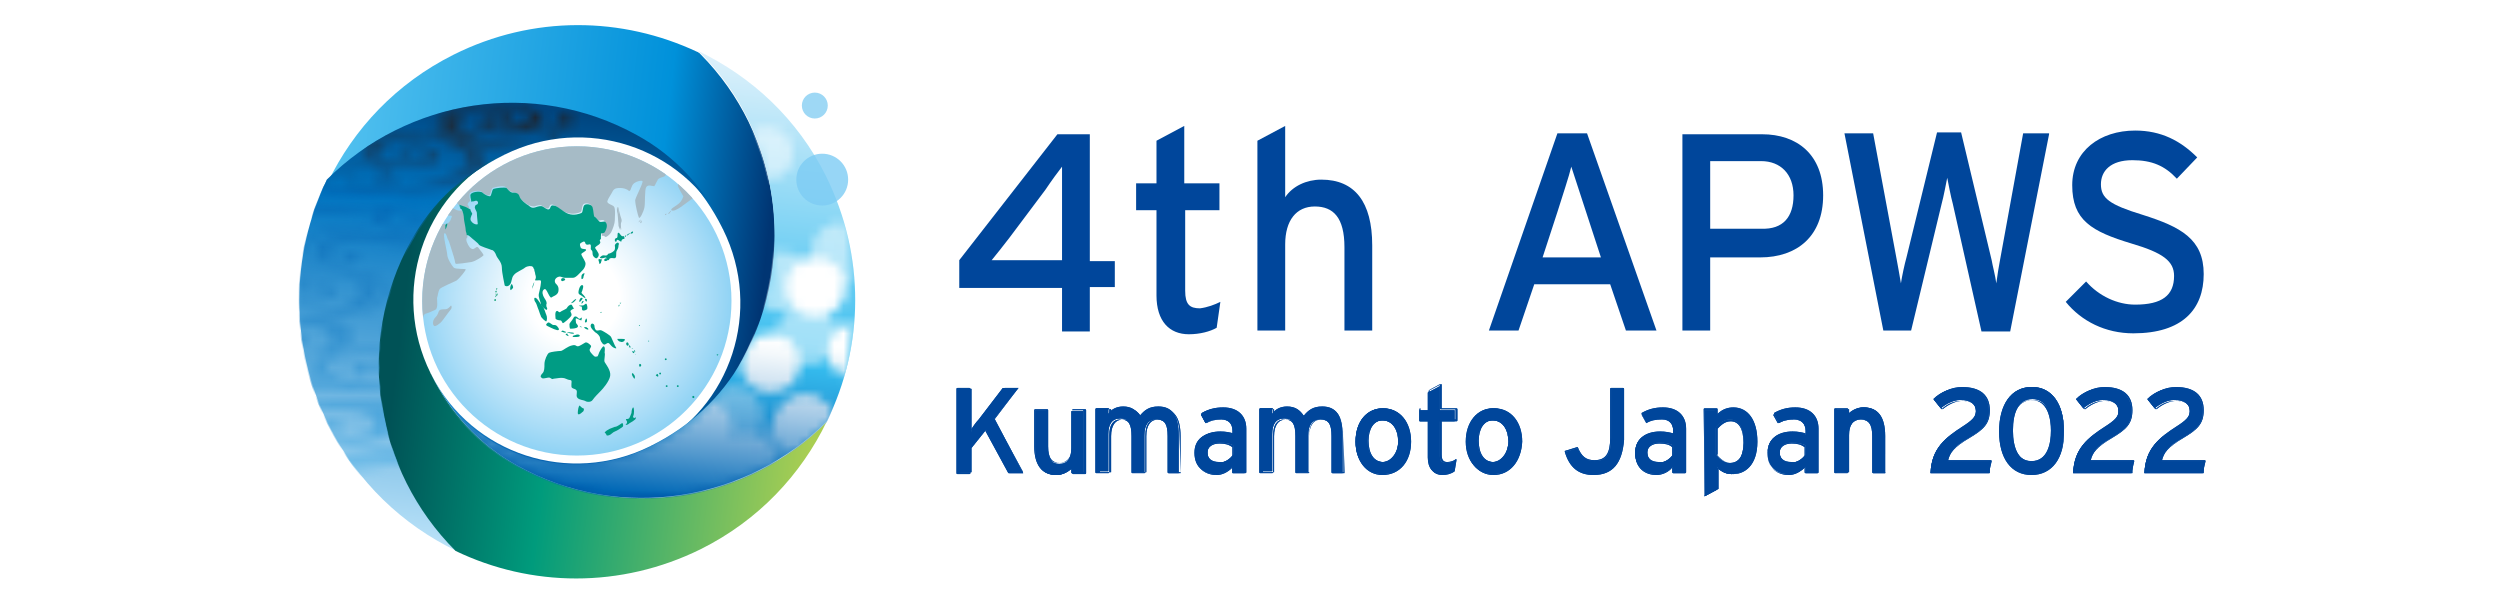 <?xml version="1.0" encoding="utf-8"?>
<!-- Generator: Adobe Illustrator 26.0.3, SVG Export Plug-In . SVG Version: 6.00 Build 0)  -->
<svg version="1.1" id="レイヤー_1" xmlns="http://www.w3.org/2000/svg" xmlns:xlink="http://www.w3.org/1999/xlink" x="0px"
	 y="0px" viewBox="0 0 270 65" style="enable-background:new 0 0 270 65;" xml:space="preserve">
<style type="text/css">
	.st0{fill:#00469B;}
	.st1{fill:url(#SVGID_1_);}
	.st2{fill:url(#SVGID_00000112609241693891790730000016882735250108337080_);}
	.st3{fill:url(#SVGID_00000152967760184361482250000012257981394391567263_);}
	.st4{filter:url(#Adobe_OpacityMaskFilter);}
	.st5{fill:#DBDCDC;}
	
		.st6{mask:url(#SVGID_00000147214514097430140470000005648665256825484206_);fill:url(#SVGID_00000112592346725407488880000018304894633164198552_);}
	.st7{fill:none;}
	.st8{fill:url(#SVGID_00000016778844795379918950000010364107933359101097_);}
	.st9{filter:url(#Adobe_OpacityMaskFilter_00000176028963794760514650000017964020084777168262_);}
	.st10{opacity:0.5;}
	.st11{opacity:0.5;fill:#FFFFFF;}
	.st12{fill:#FFFFFF;}
	
		.st13{mask:url(#SVGID_00000157310326386168539780000000035845990759901324_);fill:url(#SVGID_00000147930898399417292520000012519533227463503005_);}
	.st14{opacity:0.8;fill:#7DCCF3;}
	.st15{fill:#9ED8F5;}
	
		.st16{clip-path:url(#SVGID_00000049908730384718415700000015699286667385163666_);fill:url(#SVGID_00000134217627270815078120000000265223934337975700_);}
	.st17{clip-path:url(#SVGID_00000049908730384718415700000015699286667385163666_);}
	.st18{fill:#A6BBC6;}
	.st19{fill:#009A6B;}
	.st20{fill:#009C84;}
</style>
<g>
	<g>
		<path class="st0" d="M120.4,31h-2.7v4.8h-3v-4.7h-11.1v-3l10.6-13.6h3.5v13.7h2.7V31z M114.7,18c-0.4,0.5-1.2,1.6-1.8,2.5
			l-3.9,5.2c-0.6,0.8-1.5,1.9-1.9,2.4c0.7,0,2.3,0,3.3,0h4.3v-6.2C114.7,20.7,114.7,18.8,114.7,18z"/>
		<path class="st0" d="M131.8,32.6l-0.4,2.8c-0.7,0.4-1.8,0.7-3,0.7c-2.1,0-3.5-1.4-3.5-4.2v-9.2h-2.2v-2.9h2.2v-4.6l3-1.6v6.2h3.8
			v2.9H128v8.7c0,1.5,0.5,1.9,1.6,1.9C130.4,33.2,131.2,32.9,131.8,32.6z"/>
		<path class="st0" d="M148.2,35.7h-3v-9c0-3.2-1.2-4.4-3.2-4.4c-2,0-3.2,1.5-3.2,4.1v9.3h-3V15.2l3-1.6v7.7
			c0.8-1.2,2.3-1.9,3.9-1.9c3.6,0,5.5,2.4,5.5,7.1V35.7z"/>
		<path class="st0" d="M178.9,35.7h-3.3l-1.7-5h-8.2l-1.7,5h-3.2l7.4-21.3h3.2L178.9,35.7z M172.9,27.8l-1.6-4.9
			c-0.5-1.5-1.3-4-1.6-4.9c-0.2,0.9-1,3.3-1.5,4.9l-1.6,4.9H172.9z"/>
		<path class="st0" d="M196.9,21.1c0,4.4-2.8,6.7-6.8,6.7h-5.4v7.9h-3V14.5h8.6C194.1,14.5,196.9,16.7,196.9,21.1z M193.7,21.1
			c0-2.3-1.4-3.7-3.5-3.7h-5.5v7.3h5.5C192.6,24.8,193.7,23.4,193.7,21.1z"/>
		<path class="st0" d="M221.3,14.5l-4.2,21.3h-3.1L210.9,22c-0.2-0.7-0.5-2.3-0.6-2.8c-0.1,0.5-0.4,2.1-0.6,2.8l-3.3,13.7h-3
			l-4.2-21.3h3.1l2.5,13.4c0.1,0.6,0.4,2.1,0.5,2.8c0.1-0.7,0.4-2.1,0.6-2.8l3.3-13.5h2.6l3.3,13.8c0.1,0.6,0.4,1.7,0.5,2.5
			c0.1-0.8,0.3-2,0.4-2.5l2.5-13.7H221.3z"/>
		<path class="st0" d="M238,29.6c0,3.8-2.3,6.4-7.6,6.4c-3,0-5.6-1.3-7.3-3.4l2.2-2.2c1.4,1.6,3.4,2.5,5.3,2.5c2.9,0,4.2-1,4.2-3.1
			c0-1.6-1.2-2.5-4.6-3.5c-4.3-1.3-6.4-2.5-6.4-6.3c0-3.7,3-5.9,6.8-5.9c2.8,0,4.9,1.1,6.7,2.9l-2.2,2.3c-1.3-1.4-2.7-2-4.8-2
			c-2.4,0-3.4,1.2-3.4,2.6c0,1.5,0.9,2.2,4.5,3.3C235.5,24.5,238,25.8,238,29.6z"/>
	</g>
	<linearGradient id="SVGID_1_" gradientUnits="userSpaceOnUse" x1="34.671" y1="21.695" x2="82.792" y2="27.204">
		<stop  offset="1.281415e-03" style="stop-color:#54C2F0"/>
		<stop  offset="0.746" style="stop-color:#0091DA"/>
		<stop  offset="1" style="stop-color:#003573"/>
	</linearGradient>
	<path class="st1" d="M68.7,14.8c4.2,2.3,7.3,5.8,9.3,9.8c0,0.1,0.1,0.1,0.1,0.2c4.3,8.7,0.9,19.2-7.7,23.6c4-2,7.5-5.1,9.8-9.3
		c6.1-11.1,4-24.6-4.5-33.2c-0.1-0.1-0.2-0.2-0.2-0.2c-0.1,0-0.1-0.1-0.2-0.1c-8.1-3.8-17.7-4-26.3,0.3c-6.2,3.1-10.8,8-13.6,13.8
		C43.9,10.9,57.5,8.6,68.7,14.8z"/>
	
		<linearGradient id="SVGID_00000087392096090086184890000000509438272646367907_" gradientUnits="userSpaceOnUse" x1="34.114" y1="16.131" x2="60.315" y2="-24.259" gradientTransform="matrix(0.895 -0.447 0.447 0.895 13.846 60.233)">
		<stop  offset="0" style="stop-color:#BAE2F8"/>
		<stop  offset="0.76" style="stop-color:#0075C1"/>
		<stop  offset="1" style="stop-color:#00447E"/>
	</linearGradient>
	<path style="fill:url(#SVGID_00000087392096090086184890000000509438272646367907_);" d="M44.5,26.1c2.3-4.2,5.8-7.3,9.8-9.3
		c0.1,0,0.1-0.1,0.2-0.1c8.7-4.3,19.2-0.9,23.6,7.7c-2-4-5.1-7.5-9.3-9.8c-11.2-6.2-24.8-3.9-33.5,4.8c-3.9,8.1-4.1,17.8,0.2,26.5
		c3.1,6.2,8,10.8,13.8,13.6C40.6,50.9,38.3,37.3,44.5,26.1z"/>
	
		<linearGradient id="SVGID_00000159449150979319792190000004378335599414547352_" gradientUnits="userSpaceOnUse" x1="42.97" y1="37.903" x2="88.049" y2="43.438">
		<stop  offset="0" style="stop-color:#005256"/>
		<stop  offset="0.378" style="stop-color:#009B7C"/>
		<stop  offset="1" style="stop-color:#A9CE52"/>
	</linearGradient>
	<path style="fill:url(#SVGID_00000159449150979319792190000004378335599414547352_);" d="M55.9,50.3c-4.2-2.3-7.3-5.8-9.3-9.8
		c0-0.1-0.1-0.1-0.1-0.2c-4.3-8.7-0.9-19.2,7.7-23.6c-4,2-7.5,5.1-9.8,9.3c-6.2,11.2-3.9,24.8,4.8,33.5c8.1,3.9,17.8,4.1,26.5-0.2
		c6.2-3.1,10.8-8,13.6-13.8C80.8,54.2,67.1,56.5,55.9,50.3z"/>
	<defs>
		<filter id="Adobe_OpacityMaskFilter" filterUnits="userSpaceOnUse" x="32.3" y="11.2" width="45.7" height="48.4">
			<feColorMatrix  type="matrix" values="1 0 0 0 0  0 1 0 0 0  0 0 1 0 0  0 0 0 1 0"/>
		</filter>
	</defs>
	
		<mask maskUnits="userSpaceOnUse" x="32.3" y="11.2" width="45.7" height="48.4" id="SVGID_00000118370378572753968310000010335375769104787616_">
		<g class="st4">
			<g>
				<g>
					<path class="st5" d="M54.2,11.5c-3.6,0.1-5.2,0.8-5.6,1.1c-0.3,0.3-1.5,1.1,0.6,2.2c0.6,0.3,3.4,0.9,5,1c1.6,0.1,2.5,0,2.5,0
						s-3.1-0.1-5.3-0.9c-2.2-0.8-2.6-2-1.4-2.5c0.6-0.3,1.4-0.8,4.5-0.7c3.1,0,2.8,0.9,2.7,1c-0.1,0.1,0.3,0.7-2.2,1.1
						c-2.5,0.4-2.6-0.5-2.4-0.7c0.3-0.4,1.8-0.5,2-0.3c0,0-0.3,0.3,0,0.5c0.6,0.3,1.3-0.6,0-0.8c-1.2-0.2-2.8,0.1-2.8,1
						s1.9,0.9,3.1,0.9s3.5-0.2,3.7-0.9C58.9,12.8,57.9,11.4,54.2,11.5z M58.3,13.5c-0.6,0.6-2.5,0.6-2.5,0.6s1.6-0.2,2.1-0.6
						c0.5-0.4-0.1-1-0.1-1S58.7,13.1,58.3,13.5z"/>
					<path class="st5" d="M40.6,22.1c-1.9,0-5.8,0.2-7-0.2c-3.5-1.2-3.1-2.6-1.6-3.2c0.8-0.3,1.8-1,5.7-0.9s3.5,1.1,3.4,1.3
						c-0.1,0.2,0.3,0.9-2.8,1.3c-3.1,0.4-3.2-0.6-3-0.8c0.4-0.6,2.3-0.7,2.5-0.4c0,0-0.4,0.4,0,0.6c0.8,0.4,1.7-0.8,0-1
						c-1.5-0.2-3.5,0.1-3.5,1.2c-0.1,1.1,2.4,1.2,3.8,1.2c1.5,0,4.3-0.3,4.7-1.2c0.3-0.9-0.9-2.5-5.5-2.5c-4.6,0.1-6.7,1.2-7.2,1.5
						c-1.1,0.8-1.3,2.4,0.8,3.3c2.1,0.8,4.6,0.8,6.6,0.5c4.6-0.6,8.2-0.5,8.2-0.5S43.3,22,40.6,22.1z M42.3,19.9
						c-0.7,0.7-3.1,0.8-3.1,0.8s2.1-0.3,2.7-0.8c0.6-0.5-0.1-1.2-0.1-1.2S42.8,19.5,42.3,19.9z"/>
					<path class="st5" d="M43.6,16.3c0,0,0.3,0,0.4,0.1c0.1,0.2,0.2,0.5-0.3,0.5C43,17,42.3,16,44.5,15.9c2.1-0.1,2.9,0.7,2.9,1.2
						s-0.9,1.3-5.1,1.1c-3.5-0.1-5.7-3.5,1.8-3.6s8.5,2.6,8.3,3.3c-0.3,1.1-1.5,1.8-4,2.4c-2.4,0.6-6.6,1-10,0.8
						c1.7-0.2,6.8-0.8,9.3-1.8c3.9-1.5,2.8-2.7,2-3.2c-0.8-0.6-2.9-1.6-6.3-1.1c-3.4,0.5-3.6,2.8,0.4,2.7c4-0.1,2.4-1.4,1.2-1.4
						S43.6,16.3,43.6,16.3z"/>
					<ellipse class="st5" cx="33.8" cy="14.8" rx="1" ry="0.9"/>
					<ellipse class="st5" cx="61.1" cy="13.1" rx="0.7" ry="0.7"/>
					<ellipse class="st5" cx="51.6" cy="22.2" rx="0.7" ry="0.7"/>
					<ellipse class="st5" cx="35.8" cy="15.9" rx="0.5" ry="0.4"/>
					<ellipse class="st5" cx="59.5" cy="14.3" rx="0.5" ry="0.5"/>
					<ellipse class="st5" cx="31.9" cy="25.9" rx="0.5" ry="0.4"/>
					<path class="st5" d="M51,23.8c-0.4-1-2.8-1.8-6.3-1.8c-3.5,0.1-4.4,0.6-4.6,1.3s0.6,1.1,2.2,1.4c1.6,0.3,3.3,0.1,3.7-0.2
						c0.4-0.3,0.6-1.1-0.9-1.3c-1.5-0.2-1.5,0.6-1.1,0.8c0.4,0.2,0.9,0,0.9,0s-0.3,0-0.3-0.2s0.6-0.4,1.1-0.2
						c0.4,0.2,0.6,0.8-0.7,0.9c-1.3,0.1-1.9-0.2-2.7-0.4c-0.8-0.2-0.9-1.5,1.3-1.7c3-0.3,4.4,0,5.1,0.8c0.7,0.8-0.4,1.9-2.5,2.5
						c-2.1,0.6-8.1-0.7-10.2-0.1c-2.2,0.6-2.6,2.3-0.7,2.7c1.6,0.4,2.9,0.2,3.3-0.1c0.4-0.3,0.2-0.8-0.2-0.9
						c-0.9-0.2-1.6,0.1-1.1,0.8c-1.9,0-2.5-0.7-1.4-1.5c0.4-0.3,2.3-0.6,3.9-0.5c2.1,0.1,4.2,0.6,5.9,0.6
						C50.8,26.5,51.4,24.8,51,23.8z M47.2,26.1c0,0,2.9-1,2.8-1.8S48.9,23,48.9,23s1.6,0.4,1.6,1.4C50.5,25.5,47.2,26.1,47.2,26.1z"
						/>
					<path class="st5" d="M57.8,15.8c0,0-6,0.6-8.8-0.5s-2.5-3.3,0.8-3.8c3.3-0.5,5.9-0.1,6.9,0.2c1,0.3,1.3,0.5,1.3,0.5
						s-0.7-0.7-4.1-0.8c-2-0.1-4.4,0-5.8,1c-1.4,1,0.4,2.4,1.3,2.6C50.3,15.4,53.3,16,57.8,15.8z"/>
					<path class="st5" d="M47.2,25.4c0,0-1.2,0.8-4.8,0c-3.6-0.7-5.7-1-7.2-0.6c-1.5,0.3-1.9,0.9-2.3,1.4c-0.4,0.5-0.2,1.8,1.7,2.2
						c1.9,0.4,1.9,0.4,1.9,0.4s-2.9-0.5-3.2-1.3c-0.3-0.7,0-2,1.4-2.2s2.1-0.7,5.5,0.2C43.5,26.3,46.2,26.4,47.2,25.4z"/>
				</g>
				<g>
					<path class="st5" d="M28.1,31.5c0.3,0.8,3,1.1,4.4,1.1c1.4,0,3.7-0.1,3.7-1.1c-0.1-1-1.9-1.4-3.4-1.2c-1.6,0.2-0.8,1.4,0,1
						c0.4-0.2,0-0.6,0-0.6c0.3-0.3,2-0.2,2.4,0.4c0.2,0.2,0.1,1.2-2.9,0.8c-3-0.4-2.6-1.1-2.7-1.3c-0.1-0.2-0.4-1.2,3.3-1.2
						s4.7,0.6,5.4,0.9c1.4,0.6,1,2-1.7,3c-2.7,0.9-6.4,1.1-6.4,1.1s1,0.1,3,0c2-0.1,5.3-0.8,6-1.2c2.5-1.4,1.1-2.3,0.7-2.7
						c-0.4-0.4-2.3-1.2-6.7-1.3S27.8,30.6,28.1,31.5z M29,30.3c0,0-0.7,0.7-0.1,1.2c0.6,0.5,2.6,0.8,2.6,0.8s-2.3-0.1-3-0.8
						C28,31,29,30.3,29,30.3z"/>
					<path class="st5" d="M30,43.5c0,0,4.4-0.1,9.9,0.6c2.4,0.3,5.4,0.4,7.9-0.6c2.6-1,2.4-3,1-4c-0.6-0.4-3.2-1.7-8.7-1.8
						c-5.5-0.1-7,1.9-6.7,3c0.4,1.1,3.8,1.4,5.6,1.4c1.8,0,4.7-0.1,4.6-1.4c-0.1-1.3-2.5-1.7-4.3-1.5c-2,0.3-1,1.8,0,1.3
						c0.5-0.3,0-0.7,0-0.7c0.3-0.3,2.5-0.2,3.1,0.5c0.2,0.3,0.1,1.5-3.7,1c-3.8-0.5-3.3-1.4-3.4-1.6c-0.1-0.2-0.5-1.5,4.2-1.5
						s5.9,0.7,6.8,1.1c1.8,0.7,2.2,2.5-2,3.9c-1.4,0.5-6.1,0.2-8.4,0.2C32.8,43.3,30,43.5,30,43.5z M34.7,39.3c0,0-0.9,0.9-0.1,1.5
						c0.8,0.6,3.3,1,3.3,1s-2.9-0.1-3.8-1C33.4,40.2,34.7,39.3,34.7,39.3z"/>
					<path class="st5" d="M32.4,36.3c0,0-0.3,0-0.4,0.1c-0.1,0.2-0.2,0.6,0.4,0.7c0.8,0.1,1.6-1.1-0.9-1.3c-2.6-0.2-3.6,0.9-3.5,1.4
						c0.1,0.5,1.1,1.5,6.2,1.3c4.3-0.2,6.9-4.2-2.2-4.3c-9.1-0.1-10.3,3.2-10.1,4c0.3,1.3,1.8,2.2,4.9,3c2.9,0.7,8,1.2,12,1
						c-2-0.2-8.3-1-11.3-2.1c-4.7-1.8-3.4-3.2-2.4-3.9s3.5-2,7.6-1.4s4.3,3.4-0.5,3.3s-2.9-1.7-1.5-1.7
						C32.2,36.2,32.4,36.3,32.4,36.3z"/>
					<ellipse class="st5" cx="44.4" cy="34.6" rx="1.2" ry="1.1"/>
					<ellipse class="st5" cx="25.1" cy="31" rx="0.8" ry="0.8"/>
					<ellipse class="st5" cx="22.9" cy="43.6" rx="0.8" ry="0.8"/>
					<ellipse class="st5" cx="41.9" cy="35.9" rx="0.6" ry="0.5"/>
					<ellipse class="st5" cx="27" cy="32.5" rx="0.6" ry="0.5"/>
					<ellipse class="st5" cx="55.9" cy="49.6" rx="0.7" ry="0.7"/>
					<path class="st5" d="M34.5,50.9c2.7,0.1,6-0.7,9.3-0.9c2.5-0.1,5.5,0.4,6.1,0.9c1.8,1.3,0.7,2.4-2.3,2.4
						c0.8-1.1-0.3-1.5-1.7-1.2c-0.7,0.1-1,1-0.4,1.5c0.6,0.4,2.7,0.7,5.3,0.1c3-0.7,2.3-3.4-1.1-4.3c-3.4-0.9-12.9,1.1-16.2,0.1
						c-3.4-0.9-5.1-2.8-4-4c1.1-1.2,3.4-1.7,8.1-1.3c3.4,0.3,3.3,2.3,2,2.6c-1.3,0.3-2.3,0.8-4.4,0.6c-2.1-0.2-1.8-1.2-1.1-1.5
						c0.7-0.3,1.7,0,1.7,0.4s-0.5,0.4-0.5,0.4s0.8,0.4,1.4,0c0.6-0.3,0.6-1.6-1.7-1.3c-2.3,0.3-2.1,1.6-1.4,2
						c0.7,0.4,3.3,0.8,5.9,0.3c2.6-0.5,3.8-1.3,3.5-2.3c-0.3-1-1.7-1.9-7.3-2c-5.6-0.1-9.4,1.2-10,2.8
						C24.9,47.8,25.8,50.5,34.5,50.9z M26.2,47.2c-0.1-1.6,2.5-2.3,2.5-2.3s-1.6,0.9-1.7,2.1c-0.1,1.3,4.5,2.8,4.5,2.8
						S26.3,48.9,26.2,47.2z"/>
					<path class="st5" d="M29.1,34.3c0,0,7.2,0.8,10.5-0.5s3-4-0.9-4.6c-3.9-0.6-7.1-0.1-8.3,0.3c-1.2,0.3-1.6,0.6-1.6,0.6
						s0.9-0.8,5-0.9c2.4-0.1,5.3,0,6.9,1.3c1.6,1.2-0.5,2.9-1.5,3.1C38,33.8,34.5,34.5,29.1,34.3z"/>
					<path class="st5" d="M31.6,48.8c0,0,2,1.2,7.7,0.1s9-1.6,11.4-1c2.5,0.5,3,1.5,3.6,2.3c0.6,0.8,0.3,2.9-2.7,3.5
						c-3,0.6-3,0.6-3,0.6s4.6-0.9,5.1-2.1c0.5-1.2-0.1-3.1-2.3-3.5c-2.2-0.4-3.3-1.1-8.7,0.2C37.4,50.1,33.2,50.4,31.6,48.8z"/>
				</g>
			</g>
		</g>
	</mask>
	
		<linearGradient id="SVGID_00000018224887105773008960000015783182575745703554_" gradientUnits="userSpaceOnUse" x1="34.114" y1="16.131" x2="60.315" y2="-24.259" gradientTransform="matrix(0.895 -0.447 0.447 0.895 13.846 60.233)">
		<stop  offset="0" style="stop-color:#7DCCF3"/>
		<stop  offset="0.76" style="stop-color:#0068B6"/>
		<stop  offset="1" style="stop-color:#231815"/>
	</linearGradient>
	
		<path style="mask:url(#SVGID_00000118370378572753968310000010335375769104787616_);fill:url(#SVGID_00000018224887105773008960000015783182575745703554_);" d="
		M44.5,26.1c2.3-4.2,5.8-7.3,9.8-9.3c0.1,0,0.1-0.1,0.2-0.1c8.7-4.3,19.2-0.9,23.6,7.7c-2-4-5.1-7.5-9.3-9.8
		c-11.2-6.2-24.8-3.9-33.5,4.8c-0.1,0.3-0.2,0.5-0.4,0.8c-3.6,7.9-3.7,17.3,0.5,25.7c3.1,6.2,8,10.8,13.8,13.6
		C40.6,50.9,38.3,37.3,44.5,26.1z"/>
	<path class="st7" d="M80,32.4c0-0.1,0-0.1,0-0.2C80,32.3,80,32.4,80,32.4c0-0.1,0-0.1,0-0.2c-0.1-9.7-8-17.5-17.6-17.5
		c-0.1,0-0.1,0-0.2,0c0.1,0,0.1,0,0.2,0c-0.1,0-0.1,0-0.2,0c-9.7,0.1-17.5,8-17.5,17.6c0,0.1,0,0.1,0,0.2c0-0.1,0-0.1,0-0.2
		c0,0.1,0,0.1,0,0.2c0.1,9.7,8,17.5,17.6,17.5c0.1,0,0.1,0,0.2,0c-0.1,0-0.1,0-0.2,0c0.1,0,0.1,0,0.2,0C72.1,50,80,42.1,80,32.4z"/>
	
		<linearGradient id="SVGID_00000121263095680518561220000017243895789071168703_" gradientUnits="userSpaceOnUse" x1="77.21" y1="-22.619" x2="51.418" y2="17.81" gradientTransform="matrix(0.895 -0.447 0.447 0.895 13.846 60.233)">
		<stop  offset="0" style="stop-color:#DEF1FB"/>
		<stop  offset="0.671" style="stop-color:#36BDEF"/>
		<stop  offset="1" style="stop-color:#0054A6"/>
	</linearGradient>
	<path style="fill:url(#SVGID_00000121263095680518561220000017243895789071168703_);" d="M89.2,19c-3.1-6.2-8-10.7-13.8-13.5
		c8.5,8.1,11,22.1,4.8,33.3c-2.3,4.2-5.8,7.3-9.8,9.3c-0.1,0-0.1,0.1-0.2,0.1c-8.7,4.3-19.2,0.9-23.6-7.7c2,4,5.1,7.5,9.3,9.8
		c11.2,6.2,24.8,3.8,33.4-4.8C93.3,37.4,93.5,27.7,89.2,19z"/>
	<defs>
		
			<filter id="Adobe_OpacityMaskFilter_00000021099309515185144490000004209283302275547032_" filterUnits="userSpaceOnUse" x="46.6" y="5.5" width="45.7" height="48.3">
			<feColorMatrix  type="matrix" values="1 0 0 0 0  0 1 0 0 0  0 0 1 0 0  0 0 0 1 0"/>
		</filter>
	</defs>
	
		<mask maskUnits="userSpaceOnUse" x="46.6" y="5.5" width="45.7" height="48.3" id="SVGID_00000183213262574743615430000008130583687104206495_">
		<g style="filter:url(#Adobe_OpacityMaskFilter_00000021099309515185144490000004209283302275547032_);">
			<g class="st10">
				<path class="st11" d="M79.1,48.2c1.8,0,3.2-1.4,3.2-3.2c0-1.8-1.4-3.2-3.2-3.2c-0.3,0-0.6,0-0.9,0.1c-0.7,0.9-1.4,1.7-2.2,2.4
					c0,0.2-0.1,0.4-0.1,0.7C75.9,46.7,77.3,48.2,79.1,48.2z"/>
				<path class="st12" d="M79.1,48.2c1.8,0,3.2-1.4,3.2-3.2c0-1.8-1.4-3.2-3.2-3.2c-0.3,0-0.6,0-0.9,0.1c-0.7,0.9-1.4,1.7-2.2,2.4
					c0,0.2-0.1,0.4-0.1,0.7C75.9,46.7,77.3,48.2,79.1,48.2z"/>
				<path class="st11" d="M84.6,45.7c-1.8,0-3.2,1.4-3.2,3.2c0,0.7,0.2,1.4,0.6,1.9c1.9-1,3.7-2.1,5.4-3.5
					C86.8,46.4,85.8,45.7,84.6,45.7z"/>
				<path class="st12" d="M84.6,45.7c-1.8,0-3.2,1.4-3.2,3.2c0,0.7,0.2,1.4,0.6,1.9c1.9-1,3.7-2.1,5.4-3.5
					C86.8,46.4,85.8,45.7,84.6,45.7z"/>
				<circle class="st11" cx="87.2" cy="36.2" r="3.2"/>
				<circle class="st12" cx="87.2" cy="36.2" r="3.2"/>
				<path class="st11" d="M87.6,30.4c0-1.8-1.4-3.2-3.2-3.2c-0.3,0-0.6,0-0.9,0.1c-0.1,1.9-0.5,3.8-1,5.7c0.5,0.4,1.2,0.6,1.8,0.6
					C86.1,33.6,87.6,32.2,87.6,30.4z"/>
				<path class="st12" d="M87.6,30.4c0-1.8-1.4-3.2-3.2-3.2c-0.3,0-0.6,0-0.9,0.1c-0.1,1.9-0.5,3.8-1,5.7c0.5,0.4,1.2,0.6,1.8,0.6
					C86.1,33.6,87.6,32.2,87.6,30.4z"/>
				<path class="st11" d="M90.9,24.1c-1.8,0-3.2,1.4-3.2,3.2s1.4,3.2,3.2,3.2c0.5,0,1-0.1,1.4-0.3c-0.2-2-0.5-4.1-1.1-6.1
					C91.1,24.1,91,24.1,90.9,24.1z"/>
				<path class="st12" d="M90.9,24.1c-1.8,0-3.2,1.4-3.2,3.2s1.4,3.2,3.2,3.2c0.5,0,1-0.1,1.4-0.3c-0.2-2-0.5-4.1-1.1-6.1
					C91.1,24.1,91,24.1,90.9,24.1z"/>
				<path class="st11" d="M85.6,16.6c0-1.5-1.2-2.8-2.8-2.8c-0.5,0-1.1,0.2-1.5,0.4c0.7,1.6,1.3,3.4,1.6,5.1
					C84.4,19.3,85.6,18.1,85.6,16.6z"/>
				<path class="st12" d="M85.6,16.6c0-1.5-1.2-2.8-2.8-2.8c-0.5,0-1.1,0.2-1.5,0.4c0.7,1.6,1.3,3.4,1.6,5.1
					C84.4,19.3,85.6,18.1,85.6,16.6z"/>
			</g>
			<g>
				<path class="st12" d="M83.9,49.8c-0.2-1.6-1.5-2.9-3.2-2.9c-0.7,0-1.3,0.2-1.8,0.5c0.1-0.3,0.2-0.7,0.2-1c0-1.4-0.9-2.6-2.2-3.1
					c-1.9,2-4.1,3.7-6.5,4.8c-0.1,0-0.1,0.1-0.2,0.1c-8.7,4.3-19.2,0.9-23.6-7.7c2,4,5.1,7.5,9.3,9.8C65,55.3,75.6,54.8,83.9,49.8z"
					/>
				<path class="st12" d="M89.4,37.9c0,1.3,0.7,2.3,1.8,2.9c0.6-2,0.9-4,1.1-6.1C90.7,34.9,89.4,36.3,89.4,37.9z"/>
				<path class="st12" d="M81.2,36.7c-0.3,0.7-0.7,1.5-1.1,2.2C80.1,39,80,39.1,80,39.2c0,0,0,0,0,0c0,1.8,1.4,3.2,3.2,3.2
					c1.8,0,3.2-1.4,3.2-3.2c0-1.8-1.4-3.2-3.2-3.2C82.5,36,81.8,36.2,81.2,36.7z"/>
				<g>
					<path class="st12" d="M89.8,44.6c-0.5-1.1-1.6-1.8-2.9-1.8c-1.8,0-3.2,1.4-3.2,3.2c0,1.2,0.7,2.3,1.7,2.8c1.4-1,2.8-2.1,4-3.3
						C89.5,45.2,89.7,44.9,89.8,44.6z"/>
					<path class="st12" d="M89.8,44.6c-0.5-1.1-1.6-1.8-2.9-1.8c-1.8,0-3.2,1.4-3.2,3.2c0,1.2,0.7,2.3,1.7,2.8c1.4-1,2.8-2.1,4-3.3
						C89.5,45.2,89.7,44.9,89.8,44.6z"/>
				</g>
				<circle class="st12" cx="88.1" cy="31" r="3.2"/>
			</g>
		</g>
	</mask>
	
		<linearGradient id="SVGID_00000151524078307178498820000009772676395926691999_" gradientUnits="userSpaceOnUse" x1="77.186" y1="-22.752" x2="51.39" y2="17.682" gradientTransform="matrix(0.895 -0.447 0.447 0.895 13.957 60.344)">
		<stop  offset="9.849091e-04" style="stop-color:#FFFFFF"/>
		<stop  offset="0.624" style="stop-color:#FFFFFF"/>
		<stop  offset="0.657" style="stop-color:#F3F8FB"/>
		<stop  offset="0.718" style="stop-color:#D2E4F2"/>
		<stop  offset="0.8" style="stop-color:#9CC4E3"/>
		<stop  offset="0.899" style="stop-color:#5298CD"/>
		<stop  offset="1" style="stop-color:#0068B6"/>
	</linearGradient>
	
		<path style="mask:url(#SVGID_00000183213262574743615430000008130583687104206495_);fill:url(#SVGID_00000151524078307178498820000009772676395926691999_);" d="
		M89.2,19.1c-3.1-6.2-8.1-10.7-13.9-13.5c8.3,8.1,11.1,21.6,4.8,33.3c-2.1,4-5.8,7.3-9.8,9.3c-0.1,0-0.1,0.1-0.2,0.1
		c-8.7,4.3-19.2,0.9-23.6-7.7c2,4,5.1,7.5,9.3,9.8c11.2,6.2,24.9,3.9,33.5-4.8C93.3,37.4,93.5,27.7,89.2,19.1z"/>
	<circle class="st14" cx="88.8" cy="19.4" r="2.8"/>
	<circle class="st15" cx="88" cy="11.4" r="1.4"/>
	<g>
		<g>
			<defs>
				<circle id="SVGID_00000072970517941109745010000003574173495541543835_" cx="62.3" cy="32.5" r="16.7"/>
			</defs>
			<clipPath id="SVGID_00000081638734930977365510000000614454244341457075_">
				<use xlink:href="#SVGID_00000072970517941109745010000003574173495541543835_"  style="overflow:visible;"/>
			</clipPath>
			
				<radialGradient id="SVGID_00000023264251886306030540000006710030681043819197_" cx="62.093" cy="32.147" r="17.131" gradientUnits="userSpaceOnUse">
				<stop  offset="0.279" style="stop-color:#FFFFFF"/>
				<stop  offset="0.463" style="stop-color:#E6F5FD"/>
				<stop  offset="0.851" style="stop-color:#A8DCF7"/>
				<stop  offset="1" style="stop-color:#8ED2F4"/>
			</radialGradient>
			
				<circle style="clip-path:url(#SVGID_00000081638734930977365510000000614454244341457075_);fill:url(#SVGID_00000023264251886306030540000006710030681043819197_);" cx="62.2" cy="32.5" r="17.7"/>
			<g style="clip-path:url(#SVGID_00000081638734930977365510000000614454244341457075_);">
				<g>
					<path class="st18" d="M48.7,33c-0.1,0.1-0.3,0.4-0.6,0.4c-0.3,0-0.6,0-0.7,0.2s-0.1,0.4-0.4,0.7s-0.3,0.8-0.1,0.9
						c0.1,0.1,0.6-0.2,0.9-0.6s0.8-1.1,0.9-1.2C48.8,33.3,48.8,33,48.7,33z"/>
					<path class="st18" d="M66.8,22.4c0,0.1,0.1,0.6,0.2,0.9s0.2,0.5,0.1,0.7c-0.1,0.2,0,0.8,0,0.8s-0.1-0.1-0.2-0.4
						s-0.1-1.1-0.1-1.3S66.7,22.3,66.8,22.4z"/>
					<path class="st18" d="M69.3,23.8c0,0-0.1,0.1-0.1,0.1c0,0-0.1,0.2,0,0.2S69.3,23.9,69.3,23.8z"/>
					<path class="st18" d="M76.4,16c0,0-0.4-0.4-1.1,0.1c-0.6,0.5-1.3,1.9-1.3,1.9s-0.3,0.3-0.3,0.8s-0.5,1-0.5,1.2
						c0,0.2,0.6,1.2,0.6,1.2c-0.1,0.3-0.2,0.5-0.4,0.7c-0.4,0.4-1,0.6-0.9,0.8c0.4,0.3,1.6-0.8,2.2-1.2c0.6-0.4,1-1.1,1.6-0.8
						c0.6,0.3,1.4,1.3,1.5,1.9c0.1,0.6,0.8,2.1,0.8,2.1s-0.1,1.7,0.2,2.3c0.3,0.6,1.4,1.8,1.4,1.8s1.3,0.7,1.3,0.8s1,0.9,1.9,1
						c0.9,0.1,1.2,0.2,1.2,0.2s2.3,1.3,2.3,0.9c0-0.2-0.6-0.3-0.7-0.9c-0.1-0.6-0.5-0.4-0.7-0.6c-0.4-0.4-0.3-0.9-0.4-0.7
						c-0.4,0.4-1,0.5-1.4,0.4c-0.4-0.2-0.6-0.8-0.5-1c0-0.3,0.1-0.7,0.7-0.8c0.6-0.1,0.7-0.5,1.3-0.4c0.6,0.1,1.1,0.8,1.3,1.1
						c0.1,0.3,0-1-0.1-1.3s0.1-1,0.7-0.9c1,0.1,2.2-4.1,1.1-4.8c-0.5-0.3-1.6,1.9-3.6-0.3c-0.9-1.1,0.8-1.6,0.5-4.3
						c-0.1-0.7-6.6-0.3-7.3-0.7C76.9,16.2,77.4,16.2,76.4,16z"/>
					<path class="st18" d="M72.4,22.9c0.1-0.1,0.1-0.2,0-0.1s-0.3,0.3-0.2,0.3S72.3,23,72.4,22.9z"/>
					<path class="st18" d="M71.9,23.1c-0.1,0-0.1,0.2,0,0.1C72,23.2,72,23,71.9,23.1z"/>
					<path class="st18" d="M55.1,14.5c0,0-0.6-0.7-0.6-0.7S54.2,14.6,54,15c-0.2,0.4-0.4,0.3-0.8,0c-0.3-0.3-0.7-0.6-0.5-1.1
						c0.2-0.6,1.7-1.5,1.5-1.7c-0.1-0.2-1.3,0-2,0.6c-0.7,0.6-0.2,1.9,0.3,2.1s0.4,0.4,1,0.6C54.1,15.6,55.1,14.5,55.1,14.5z"/>
					<path class="st18" d="M56.3,13.6c0,0,0.6-0.6,1-0.8c0.4-0.2,0.9-0.6,0.9-0.7c0-0.1,0.2-0.5,0.3-0.4c0.1,0.1,0.9,0.3,1.1,0.6
						c0.2,0.2,0.4,0.2,0.5,0.7c0.1,0.5-0.5,1.1-0.6,1.1S56.3,13.6,56.3,13.6z"/>
				</g>
				<g>
					<path class="st19" d="M53.5,32.3C53.5,32.3,53.5,32.3,53.5,32.3c-0.1,0-0.1,0-0.1,0.1c0,0,0,0.1,0,0.1c0,0,0,0,0,0
						c0,0,0,0,0.1,0C53.6,32.4,53.6,32.4,53.5,32.3C53.6,32.3,53.6,32.3,53.5,32.3z"/>
					<path class="st19" d="M53.7,31.7C53.7,31.7,53.7,31.7,53.7,31.7c-0.1,0-0.1,0.2-0.1,0.3c0,0,0,0,0,0c0,0,0,0,0,0c0,0,0,0,0,0
						C53.7,32,53.8,31.7,53.7,31.7z"/>
					<path class="st19" d="M53.6,31.4C53.6,31.4,53.6,31.4,53.6,31.4c-0.1,0-0.1,0.1-0.1,0.1c0,0,0,0.1,0.1,0.1c0,0,0,0,0,0
						c0,0,0,0,0,0C53.6,31.5,53.7,31.4,53.6,31.4z"/>
					<path class="st19" d="M53.6,31.3C53.6,31.3,53.6,31.3,53.6,31.3c0.1,0,0.1-0.1,0.1-0.2c0,0,0,0,0,0
						C53.6,31.1,53.6,31.2,53.6,31.3C53.5,31.3,53.6,31.3,53.6,31.3C53.6,31.3,53.6,31.3,53.6,31.3z"/>
					<path class="st19" d="M53.5,32.1C53.5,32.1,53.5,32.1,53.5,32.1L53.5,32.1C53.5,32.1,53.6,32.1,53.5,32.1
						c0.1-0.1,0.1-0.1,0-0.2c0,0,0,0,0,0C53.5,32,53.5,32,53.5,32.1C53.5,32.1,53.5,32.1,53.5,32.1z"/>
					<path class="st19" d="M53.5,31.9C53.5,31.9,53.5,31.9,53.5,31.9L53.5,31.9C53.5,31.9,53.6,31.9,53.5,31.9c0-0.1,0.1-0.2,0-0.2
						c0,0,0,0,0,0C53.5,31.7,53.5,31.8,53.5,31.9C53.5,31.9,53.5,31.9,53.5,31.9z"/>
				</g>
			</g>
			<g style="clip-path:url(#SVGID_00000081638734930977365510000000614454244341457075_);">
				<path class="st18" d="M71.4,17.8c0.1-0.4,1.2-1.2,1-1.5c-0.1-0.3-1.2-0.6-1.9-0.7c-0.6-0.1-13.1-2.9-13.3-2.6
					c-0.3,0.3-3.1,1.9-3.3,2.2s-1.3,0.4-1.8,0.3c-0.4,0-1.1,0.3-1.4,0.5c-0.2,0.2-0.6,0.3-0.8,0.5c-0.2,0.1-0.4,0.2-0.6,0.1
					s0-0.6,0.2-0.7c0.1-0.1,0.7,0.2,0.8,0c0.1-0.2-0.2-0.5-0.4-0.6C49.7,15,49,14.3,48.6,14s-1.5,0-2,0.6s-1.9,1.5-2,1.8
					c-0.1,0.4,0.2,0.8,0.4,0.7c0.1,0,0.5-0.3,0.5-0.1c0.1,0.2,0.1,0.9,0.1,1c0.1,0.1,0.3,0.1,0.4-0.1c0.1-0.2,0.5-0.5,0.6-0.7
					c0.1-0.2-0.1-0.7,0.1-0.9c0.1-0.2,0.6-0.7,0.9-0.8c0.3-0.1,0.4,0.2,0.3,0.4c-0.2,0.2-0.6,0.2-0.6,0.3s-0.1,0.8-0.1,0.9
					c0,0.1,0.9,0.1,1.1,0.1c0.2,0.1-0.2,0.3-0.4,0.2c-0.2-0.1-0.7,0-0.7,0.1c-0.1,0.1-0.3,1-0.4,1c-0.2,0-0.3-0.2-0.6-0.2
					c-0.3,0-0.7-0.1-0.8-0.2c-0.2-0.1-0.1-0.4-0.1-0.7c0-0.2-0.4,0.3-0.5,0.5c-0.1,0.2-1.1,0.7-1.4,0.8c-0.3,0.1-0.6,0.3-0.5,0.6
					c0.1,0.2-0.2,0.7-0.3,0.8c-0.1,0.1-0.6-0.1-0.8-0.2c-0.2-0.1-0.4-0.1-0.5,0.1s-0.2,1.1,0,1.2c0.1,0.1,0.5,0.2,1,0.2
					c0.5,0,0.5-0.4,0.6-0.6c0.1-0.1,0.6-0.4,0.7-0.3c0.1,0,0.5,0.1,0.7,0c0.2-0.1,0.5,0.4,0.8,0.8s0.1,0.8,0.1,0.8
					c0.1,0,0.5-0.5,0.5-0.5s-0.4-0.3-0.4-0.4s-0.4-0.6-0.3-0.9c0.1-0.2,0.3,0.2,0.4,0.3s0.7,0.7,0.6,0.8s0,0.9,0.2,1.1
					c0.1,0.2,0.5,0.1,0.5-0.1c0-0.2-0.1-0.5,0.1-0.5s0.3,0.1,0.3,0.3s0.2,0.6,0.2,0.6s0.2,0.3,0.8,0.4c0.6,0.2,0.7,0,0.7,0.2
					c-0.1,0.2-0.1,0.4-0.3,0.6c-0.2,0.2-0.3,0.3-1,0.1c-0.5-0.1-0.8-0.5-1.2-0.7c-0.4-0.2-0.4,0.4-0.5,0.5c-0.2,0.1-1.2-0.7-1.3-0.9
					c-0.1-0.2,0.1-0.6-0.1-0.8S42.3,22,41.9,22c-0.4,0-0.6,0-0.8,0.1c-0.2,0.1-0.6,0.4-0.8,0.6c-0.2,0.2-0.4,0.2-0.7,0.3
					s-0.8,0.8-0.8,1.3c-0.1,0.5-0.4,0.6-0.4,0.9c0,0.3,0.6,1.6,0.9,2c0.3,0.3,0.5,0.2,0.7,0.2c0.2,0,0.5,0.2,0.6,0.2
					c0.1,0,0.7-0.1,1,0c0.4,0,0.3,0.5,0.6,0.5s0.4,0.2,0.2,0.6c-0.2,0.3-0.3,0.7-0.1,1.1c0.2,0.4,0.2,1.2,0.1,1.5
					c-0.1,0.3-0.6,0.6-0.6,0.9c-0.1,0.2,0,1.1,0.1,1.9c0,0.8,0,1.9,0.9,2c0.9,0.1,1.7-0.4,2.2-0.9c0.5-0.5,0.7-0.7,0.7-0.9
					c0-0.2,0.1-0.3,0.2-0.4c0.1,0,1.1-0.4,1.2-0.5c0.2-0.3,0.1-0.9,0.1-1.2c0.1-0.3,0.1-0.7,0.3-1c0.2-0.2,1.4-0.7,1.8-0.9
					c0.4-0.3,1-1.1,1-1.2s-1.1,0-1.3-0.2s-0.7-1-0.7-1.4c0-0.3-0.5-2.2-0.3-2.3c0.2-0.1,0.3,0.6,0.4,0.7s0.4,1.2,0.6,1.8
					c0.2,0.6,0.1,0.8,0.3,0.8s1-0.1,1.6-0.2c0.5-0.1,1.2-0.6,1.3-0.7c0.1-0.1-0.3-0.5-0.5-0.8s-0.3,0-0.6,0.1
					c-0.3,0-0.5-0.3-0.7-0.8c-0.1-0.3,0-0.4,0.1-0.5c-0.1-0.2-0.1-0.3-0.1-0.5c0-0.3-0.2-1-0.2-1.3c0-0.2-0.1-0.7-0.2-0.9
					c-0.1-0.1-0.1-0.2-0.2-0.2c-0.2,0.2-0.9-0.2-1-0.3c-0.2-0.1-0.4-0.1-0.7-0.1c-0.3,0-0.5-0.1-0.5-0.3c0-0.2,0.2-0.4,0.4-0.6
					C48,21.1,48,21,48.2,21c0.1,0,0.2,0.1,0.3,0.2c0.2,0.1,0.4,0,0.5,0c0.1,0,0.4-0.2,0.4,0c0,0.1-0.2,0.1-0.3,0.2s-0.1,0.2,0,0.3
					c0.1,0.1,0.3,0.2,0.4,0.4c0.2,0.1,0.5,0.2,0.8,0.3c0.2,0.1,0.3,0.1,0.4,0.2c0,0,0,0,0,0c0-0.2-0.1-0.4-0.2-0.5
					c0-0.1,0.1-0.3,0.3-0.4c0,0,0,0,0,0c-0.1-0.2-0.1-0.5-0.1-0.7c0-0.4,1.2-0.5,1.3-0.3c0.2,0.2,0.5,0.4,0.8,0.4
					c0.2,0,0.2-0.6,0.4-0.8c0.2-0.1,1.2-0.3,1.4-0.1s0.3,0.4,0.6,0.5c0.3,0.1,0.7,0.1,0.8,0.4c0.1,0.4,0.7,0.8,1,1
					c0.2,0.1,0.4,0.2,0.7,0.2c0.3-0.1,0.6-0.2,0.8-0.1c0.2,0.1,0.5,0.4,0.7,0.3c0.2-0.1,0.1-0.5,0.5-0.4c0.4,0.1,1,0.8,1.6,0.9
					c0.6,0.2,1.2,0,1.4-0.1c0.2-0.1,0.1-0.8,0.4-0.9c0.3-0.1,0.7,0,0.8,0.3c0.1,0.3,0.1,1,0.2,1c0.1,0.1,0.4,0.4,0.5,0.5
					c0.1,0.1,0.6-0.2,0.7,0.1c0.1,0.2,0.2,0.6-0.1,0.8C65.1,25,65,24.7,65,25.2c0,0.1,0,0.2,0,0.3c0.1-0.1,0.3,0,0.4,0.1
					c0.1,0,0.4-0.2,0.6-0.5c0.2-0.4,0.4-1,0.4-1.3c0-0.3,0.1-1.3-0.1-1.5s-0.8-0.3-0.7-0.6s0.4-0.7,0.6-1.1c0.2-0.3,0.5-0.3,0.8-0.3
					c0.3,0,0.7,0.1,0.9,0.3c0.2,0.1,0.2-0.2,0.4-0.6c0.2-0.4,1.1-0.6,1.1-0.4c0,0.3-0.7,1.6-0.8,2c0,0.5,0.3,1.7,0.4,1.9
					s0.5-0.6,0.6-1.1c0.1-0.5,0-1.9,0.2-2.2c0.2-0.3,0.6-0.1,0.8-0.1c0.1,0.1,0.2-0.3,0.4-0.6c0.1-0.4,0.8-0.3,0.9-0.6
					C71.9,18.6,71.3,18.2,71.4,17.8z"/>
				<path class="st18" d="M48.4,21.5c0,0.1,0.3,0,0.4,0c0.1,0-0.1-0.2-0.3-0.2S48.4,21.4,48.4,21.5z"/>
				<g>
					<g>
						<path class="st18" d="M66.7,22.4c0,0.1,0.1,0.6,0.2,0.9s0.2,0.5,0.1,0.7c-0.1,0.2,0,0.8,0,0.8c0,0.1-0.1-0.1-0.2-0.4
							c0-0.4-0.1-1.1-0.1-1.3C66.6,22.8,66.6,22.2,66.7,22.4z"/>
						<path class="st18" d="M69.2,23.7c0,0-0.1,0.1-0.1,0.1S68.9,24,69,24C69.1,23.9,69.2,23.8,69.2,23.7z"/>
					</g>
				</g>
			</g>
			<g style="clip-path:url(#SVGID_00000081638734930977365510000000614454244341457075_);">
				<path class="st20" d="M67.4,25.5c-0.3,0.1-0.4-0.2-0.5-0.3s-0.2-0.1-0.2,0.1c0,0.1,0,0.4-0.1,0.4c-0.1,0-0.2,0.1-0.2,0.2
					c0,0.1,0,0.2,0.1,0.2c0.2,0,0-0.2,0.2-0.2c0.1,0,0.3,0.2,0.4,0.2c0,0,0-0.3,0.3-0.3C67.5,25.8,67.4,25.5,67.4,25.5z"/>
				<path class="st20" d="M66.7,26.2c-0.1,0-0.3,0.2-0.3,0.3s0.1,0.4-0.1,0.6c-0.2,0.2-0.5,0.3-0.6,0.3c-0.1,0.1-0.1,0.2-0.3,0.2
					c-0.1,0-0.3-0.1-0.5,0.1c-0.2,0.1-0.1,0.2,0.1,0.2c0.2,0,0.5-0.2,0.5,0c0,0.1,0,0.2,0.2,0.2c0.1,0,0.1-0.2,0.2-0.2
					c0.3-0.1,0.5,0.1,0.6-0.1c0.1-0.1,0-0.5,0.1-0.7c0.1-0.2,0.2-0.3,0.2-0.6C66.9,26.3,66.8,26.2,66.7,26.2z"/>
				<path class="st20" d="M65.5,27.9c0.1,0.1,0.1,0.1,0.1,0.2s-0.3,0.1-0.3,0.1s-0.1-0.2,0-0.2C65.3,27.9,65.5,27.9,65.5,27.9z"/>
				<path class="st20" d="M64.8,28C65,28,65,28,65,28c0,0.1-0.1,0.3-0.1,0.4c-0.1,0.1-0.2,0.2-0.2-0.1C64.6,28.1,64.6,27.9,64.8,28z
					"/>
				<path class="st20" d="M63.1,29.5c0.1,0-0.1,0.3-0.1,0.5c0,0.1-0.2,0.2-0.2,0.1S62.7,29.6,63.1,29.5z"/>
				<path class="st20" d="M62.9,30.8c0.2,0,0,0.6-0.1,0.8c0,0.1,0.3,0.3,0.4,0.5c0.1,0.2-0.2,0-0.3-0.1c-0.1-0.1-0.4-0.2-0.4-0.3
					C62.4,31.6,62.6,30.7,62.9,30.8z"/>
				<path class="st20" d="M63.3,32.8c0.1,0,0.2,0.5,0.1,0.6s-0.4,0.2-0.5,0.1c-0.1-0.1,0-0.3-0.1-0.4c-0.1,0-0.4-0.1-0.2-0.1
					s0.5,0,0.5-0.1C63.2,32.9,63.2,32.8,63.3,32.8z"/>
				<path class="st20" d="M62.9,32.3c0.1-0.1-0.1-0.2-0.2-0.1c-0.1,0.1-0.2,0.4-0.1,0.4C62.7,32.6,62.8,32.4,62.9,32.3z"/>
				<path class="st20" d="M63.2,32.3c-0.1,0.1,0.1,0.2,0.1,0.3c0,0,0.1-0.1,0.1-0.2S63.2,32.2,63.2,32.3z"/>
				<path class="st20" d="M63,32.5c0.1,0-0.1,0.3-0.2,0.3C62.8,32.8,62.8,32.5,63,32.5z"/>
				<path class="st20" d="M62.2,32.3c0.1,0-0.1,0.2-0.2,0.3c-0.1,0.1-0.4,0.2-0.3,0.1C61.9,32.5,62.1,32.3,62.2,32.3z"/>
				<path class="st20" d="M61.7,32.9c0.1,0,0.2,0.4,0.3,0.4c0.1,0-0.3,0.1-0.4,0.3c0,0.1,0.2,0.3,0.1,0.5s-0.8,0.8-0.9,0.8
					c-0.1,0-0.1-0.3-0.3-0.3c-0.2,0-0.5-0.1-0.5-0.2c0-0.1-0.1-0.7,0.1-0.8c0.2-0.1,0.2,0.2,0.4,0.1c0.1-0.1,0.6-0.3,0.7-0.4
					C61.3,33.1,61.5,32.9,61.7,32.9z"/>
				<path class="st20" d="M62.8,34.3c0,0-0.2,0.2-0.3,0.1c-0.1-0.1-0.3-0.3-0.4-0.2c-0.1,0-0.1,0-0.2,0.2c-0.1,0.2-0.4,0.5-0.4,0.6
					s0,0.5,0.1,0.5s0.7,0,0.8-0.2s-0.2-0.3-0.2-0.5s-0.1-0.5,0.1-0.4s0.4,0.2,0.5,0.2C62.8,34.4,62.9,34.3,62.8,34.3z"/>
				<path class="st20" d="M57.9,32.2c0.2,0.1,0.5,0.7,0.7,0.9s0.3,0.7,0.4,0.9c0.1,0.2,0.1,0.6,0,0.7c0,0.1-0.6-0.4-0.6-0.6
					c-0.1-0.2-0.2-0.6-0.3-0.8c-0.1-0.3-0.2-0.6-0.3-0.7S57.6,32,57.9,32.2z"/>
				<path class="st20" d="M59.4,34.9c-0.1-0.1-0.2-0.1-0.3,0c-0.1,0.1-0.2,0.2,0,0.3c0.2,0.1,0.8,0.4,0.9,0.4
					c0.2,0.1,0.5,0.1,0.3-0.2s-0.3-0.3-0.5-0.3C59.6,35.1,59.5,34.9,59.4,34.9z"/>
				<path class="st20" d="M63.8,35.1c-0.1,0.3,0.4,0.7,0.5,0.8c0.2,0.1,0.5,0.4,0.5,0.6s0.2,0.6,0.4,0.7c0.2,0.1,0.4-0.3,0.6-0.1
					s0.3,0.4,0.6,0.5c0.3,0.1,0.1-0.1,0-0.3c-0.1-0.2-0.3-0.7-0.4-0.9s-0.8-0.6-1-0.7c-0.2-0.1-0.3,0-0.5,0s-0.3-0.3-0.3-0.5
					S63.9,34.8,63.8,35.1z"/>
				<path class="st20" d="M67.5,36.7c0-0.1-0.2-0.1-0.3-0.1s-0.4,0-0.5,0c-0.1,0,0.1,0.3,0.3,0.3C67.2,37,67.4,36.9,67.5,36.7z"/>
				<path class="st20" d="M67.7,37c-0.1,0-0.1,0.2,0,0.3c0.1,0.1,0.2,0,0.2-0.1S67.8,36.9,67.7,37z"/>
				<path class="st20" d="M65.2,37.4c-0.1,0-0.3,0.3-0.4,0.5c-0.1,0.1-0.2,0.6-0.3,0.6c-0.2,0-0.2,0.1-0.4-0.1
					c-0.2-0.2-0.5-0.5-0.4-0.7s0.2-0.3,0.1-0.4c-0.1-0.1-0.4-0.4-0.6-0.3c-0.2,0.1-0.6,0.4-0.8,0.4s-0.2-0.2-0.6-0.1
					c-0.5,0.1-0.9,0.5-1.2,0.6c-0.3,0-1.1,0.1-1.3,0.2c-0.2,0.1-0.5,0.8-0.5,1.2s0,0.8-0.2,1c-0.2,0.2-0.3,0.4-0.1,0.5
					c0.1,0.2,0.7-0.1,0.9,0s0.2,0.2,0.4,0.1c0.2,0,0.9-0.2,1.3,0c0.4,0.2,0.5,0.1,0.6,0.2s-0.1,0.7,0.1,0.8c0.1,0.1,0.5,0.1,0.5,0.4
					c0,0.4-0.1,0.5,0.1,0.7s0.6,0.2,0.8,0.3c0.1,0.1,0.6,0.2,0.8-0.1s0.7-0.8,0.9-1c0.2-0.2,0.9-1,1-1.6s-0.5-1.3-0.6-1.5
					c-0.1-0.2,0.1-0.8,0-1C65.3,37.9,65.4,37.5,65.2,37.4z"/>
				<path class="st20" d="M68.3,40.3c-0.2,0.1,0.2,0.6,0.2,0.6c0.1,0,0.1-0.3,0-0.4C68.4,40.4,68.4,40.3,68.3,40.3z"/>
				<path class="st20" d="M62.6,43.8c0.1,0.1,0.3,0.3,0.4,0.3c0.1,0,0.1,0.3-0.1,0.4c-0.2,0.2-0.5,0.4-0.5,0.1S62.5,43.8,62.6,43.8z
					"/>
				<path class="st20" d="M65.5,47c0.1,0.1,0.4,0,0.6-0.2c0.2-0.2,0.4-0.2,0.7-0.4c0.3-0.2,0.5-0.3,0.5-0.4c0-0.1,0-0.3-0.1-0.3
					c-0.1,0-0.5,0.4-0.8,0.4c-0.2,0.1-0.6,0.2-0.7,0.3c-0.2,0.1-0.3,0.2-0.4,0.3C65.4,46.8,65.5,46.9,65.5,47z"/>
				<path class="st20" d="M67.6,45.9c0,0,0.2,0,0.4-0.2c0.2-0.1,0.5-0.3,0.6-0.4c0.1-0.1,0.1-0.3,0-0.2s-0.3,0-0.2-0.2
					s0.1-0.8,0-0.9c-0.1,0-0.2,0.3-0.2,0.6c-0.1,0.2-0.2,0.6-0.3,0.6c-0.1,0.1-0.3,0-0.3,0.1s0.2,0.2,0.1,0.4S67.5,45.9,67.6,45.9z"
					/>
				<path class="st20" d="M71,40.4c0,0-0.3,0.1-0.1,0.2c0.1,0.1,0.2,0.1,0.2,0S71,40.3,71,40.4z"/>
				<path class="st20" d="M68.3,37.9c0.1,0,0.2,0.1,0.2,0.2c0,0.1-0.2,0-0.2-0.1C68.3,38,68.3,37.9,68.3,37.9z"/>
				<path class="st20" d="M68.7,38.3C68.7,38.4,68.7,38.5,68.7,38.3C68.5,38.3,68.6,38.2,68.7,38.3z"/>
				<path class="st20" d="M69.1,39.3c-0.1,0-0.1,0.3,0,0.3C69.3,39.6,69.3,39.3,69.1,39.3z"/>
				<g>
					<path class="st20" d="M66.8,33.1C66.8,33.1,66.8,33.1,66.8,33.1L66.8,33.1C66.7,33.1,66.7,33.1,66.8,33.1c0-0.1,0-0.2,0.1-0.2
						c0,0,0,0,0,0C66.9,33,66.9,33.1,66.8,33.1C66.8,33.1,66.8,33.1,66.8,33.1z"/>
				</g>
				<g>
					<path class="st20" d="M67,32.8C67,32.8,67,32.8,67,32.8C67,32.8,67,32.8,67,32.8c-0.1-0.1-0.1-0.1,0-0.1c0,0,0.1,0,0.1,0
						C67.1,32.7,67.1,32.7,67,32.8L67,32.8C67.1,32.8,67,32.8,67,32.8z"/>
				</g>
				<path class="st20" d="M61,30.1c-0.1-0.1-0.4-0.1-0.4,0.1c0,0.2,0.2,0.2,0.3,0.1C61,30.3,61.1,30.2,61,30.1z"/>
				<path class="st20" d="M62.6,36.2c-0.1-0.1-0.3-0.1-0.5,0c-0.2,0-0.4,0.2-0.1,0.2C62.3,36.4,62.7,36.4,62.6,36.2z"/>
				<path class="st20" d="M61.6,35.9c-0.1,0-0.5-0.1-0.3,0s0.6,0.2,0.7,0.1C62,35.9,61.6,35.9,61.6,35.9z"/>
				<path class="st20" d="M60.8,35.7c0.1,0.1,0.4,0.1,0.3,0.2c0,0.1-0.5-0.1-0.5-0.1S60.7,35.7,60.8,35.7z"/>
				<path class="st20" d="M61.3,36.1c0,0.1,0.2,0.2,0.1,0.2c-0.1,0-0.4-0.2-0.3-0.2C61.2,36,61.3,36,61.3,36.1z"/>
				<path class="st20" d="M63.4,35.4c0.1,0,0.2,0.2,0.1,0.2s-0.3-0.1-0.4-0.2S63.4,35.3,63.4,35.4z"/>
				<path class="st20" d="M63.4,34.7c-0.1,0.1-0.1,0.2-0.2,0.1s0.1-0.4,0.1-0.4C63.4,34.4,63.4,34.6,63.4,34.7z"/>
				<path class="st20" d="M62.8,35.3c-0.1-0.1-0.2,0-0.2,0S63,35.4,62.8,35.3z"/>
				<path class="st20" d="M55.3,30.7c-0.1-0.1-0.2,0.3-0.2,0.4c0,0.1,0,0.4,0.2,0.1C55.5,31.1,55.4,30.9,55.3,30.7z"/>
				<path class="st20" d="M57.7,30.5c0-0.1-0.2,0.4-0.2,0.5c0,0.1,0,0.3,0,0.2S57.7,30.6,57.7,30.5z"/>
				<path class="st20" d="M68,25.2c0,0.1-0.1,0.1-0.2,0.2c-0.1,0.1-0.2,0,0-0.1S68,25.1,68,25.2z"/>
				<path class="st20" d="M49.7,22.5C49.7,22.5,49.7,22.5,49.7,22.5c0-0.2,0-0.3-0.1-0.4"/>
				<path class="st20" d="M68.3,25c0,0-0.2,0.1-0.2,0.2c0,0.1,0.1,0,0.2,0C68.4,25.1,68.4,25,68.3,25z"/>
				<path class="st20" d="M65.4,24c-0.1-0.2-0.5,0.1-0.7-0.1c-0.1-0.1-0.4-0.5-0.5-0.5c-0.1-0.1-0.1-0.7-0.2-1
					c-0.1-0.3-0.5-0.4-0.8-0.3c-0.3,0.1-0.2,0.8-0.4,0.9c-0.2,0.1-0.8,0.3-1.4,0.1c-0.6-0.2-1.2-0.9-1.6-0.9
					c-0.4-0.1-0.3,0.3-0.5,0.4c-0.2,0.1-0.5-0.2-0.7-0.3c-0.2-0.1-0.5,0-0.8,0.1c-0.3,0.1-0.5,0-0.7-0.2c-0.2-0.1-0.9-0.6-1-1
					c-0.1-0.4-0.5-0.4-0.8-0.4c-0.3-0.1-0.4-0.3-0.6-0.5c-0.2-0.1-1.1,0-1.4,0.1c-0.2,0.1-0.2,0.8-0.4,0.8c-0.2,0-0.6-0.2-0.8-0.4
					c-0.2-0.2-1.3-0.1-1.3,0.3c0,0.3,0.1,0.5,0.1,0.7c0.1-0.1,0.2,0,0.4-0.1c0.2-0.1,0.4,0.1,0.3,0.3c0,0.1-0.3,0.1-0.3,0.3
					c-0.1,0.2,0.2,0.5,0.2,0.7c0,0.3,0.1,1.1,0.1,1.2c-0.1,0.1-0.5,0-0.7-0.3c-0.2-0.2,0-0.6,0.1-0.8c0-0.1-0.2-0.3-0.2-0.5
					c-0.1,0-0.2-0.1-0.4-0.2c-0.2-0.1-0.6-0.2-0.8-0.3c0.1,0.1,0.1,0.2,0.1,0.3c0,0,0,0.1,0,0.1c0.1,0.1,0.2,0.1,0.2,0.2
					c0.1,0.2,0.2,0.6,0.2,0.9c0,0.2,0.2,1,0.2,1.3c0,0.1,0.1,0.3,0.1,0.5c0.1,0,0.2,0,0.3,0.1c0.2,0.2,1,0.8,1,0.9
					c0.1,0.2,1.2,0.5,1.4,0.6c0.2,0,0.4,0.3,0.5,0.6c0.1,0.3,0.6,0.7,0.6,1.3c0,0.6,0.3,1.8,0.3,1.9c0,0.1,0.3,0.2,0.5,0
					c0.3-0.2,0.2-0.8,0.5-1.1c0.2-0.3,1-0.6,1.2-0.8c0.3-0.2,0.7-0.2,0.8-0.1c0.1,0,0.1,0.2,0.2,0.3c0,0.2,0.1,0.3,0.1,0.5
					c0.1,0.3,0.1,0.4,0,0.6s0.4,0,0.6,0.1c0.1,0.1-0.1,1-0.2,1.4c-0.1,0.4,0.2,0.9,0.2,1.1c0,0.3,0.4,0.5,0.5,0.6
					c0.1,0.1,0.2,0.1,0.2-0.1c-0.1-0.2-0.1-0.2-0.1-0.4c0.1-0.2,0-0.4-0.2-0.7c-0.2-0.3-0.3-0.7-0.1-0.9c0,0,0,0,0,0
					c0.2-0.2,0.3,0,0.5,0.4c0.2,0.4,0.3,0.5,0.4,0.4c0.1-0.1,0.6-0.2,0.7-0.6c0.1-0.5-0.1-0.7-0.3-0.9c-0.2-0.3,0-0.6,0.3-0.7
					c0.3-0.1,0.4,0.1,0.7,0.1c0.3,0,0.6,0,0.9,0c0.3,0,0.7-0.5,1-0.8c0.3-0.3,0.4-0.7,0.3-0.9c-0.1-0.3-0.5-0.8-0.4-0.9
					s0.5-0.3,0.5-0.4c0-0.2-0.5,0-0.6-0.3c-0.1-0.3-0.1-0.4,0.1-0.5c0.2-0.1,0.3-0.2,0.4,0c0,0.1,0.1,0.3,0.4,0.2
					c0.3-0.1,0.2,0.3,0.2,0.5c0.1,0.2,0.2,0.1,0.2,0.5c0,0.3,0.3,0.5,0.4,0.5c0.1,0,0.4-0.3,0.2-0.6c-0.2-0.4-0.4-0.5-0.3-0.6
					s0.1-0.1,0.4-0.3c0.3-0.3,0-0.3,0.1-0.5c0,0,0.1-0.1,0.1-0.1c0-0.1,0-0.2,0-0.3c0-0.5,0.1-0.2,0.4-0.4
					C65.6,24.6,65.6,24.2,65.4,24z"/>
				<path class="st20" d="M67.6,25.4C67.6,25.4,67.7,25.4,67.6,25.4c0,0.1,0,0.2-0.1,0.2C67.5,25.6,67.5,25.4,67.6,25.4z"/>
				<path class="st20" d="M48.3,24.1L48.3,24.1l0,0.2c0,0-0.1,0.3-0.1,0.3c0,0-0.1,0.2-0.1,0.2s0-0.2,0-0.2c0-0.1,0-0.2,0-0.3
					c0,0,0.1-0.1,0.2-0.2S48.3,24.1,48.3,24.1z"/>
				
					<ellipse transform="matrix(0.263 -0.965 0.965 0.263 13.555 98.52)" class="st20" cx="71.3" cy="40.4" rx="0.1" ry="0.1"/>
				<circle class="st20" cx="71.9" cy="38.8" r="0.1"/>
				
					<ellipse transform="matrix(0.263 -0.965 0.965 0.263 14.928 100.656)" class="st20" cx="73.4" cy="40.6" rx="0" ry="0.1"/>
				<circle class="st20" cx="73.2" cy="41.7" r="0.1"/>
				<circle class="st20" cx="72" cy="41.7" r="0.1"/>
				<g>
					
						<ellipse transform="matrix(0.263 -0.965 0.965 0.263 13.773 103.852)" class="st20" cx="74.9" cy="42.9" rx="0.1" ry="0.1"/>
					<path class="st20" d="M74.9,43C74.9,43,74.9,43,74.9,43c-0.1,0-0.1-0.1-0.1-0.1c0,0,0.1-0.1,0.1-0.1c0,0,0.1,0,0.1,0.1
						C75,42.9,75,42.9,74.9,43L74.9,43C75,43,74.9,43,74.9,43z M74.9,42.9C74.8,42.9,74.8,42.9,74.9,42.9
						C74.8,42.9,74.8,42.9,74.9,42.9C74.9,42.9,74.9,42.9,74.9,42.9L74.9,42.9C74.9,42.9,74.9,42.9,74.9,42.9
						C74.9,42.9,74.9,42.9,74.9,42.9C74.9,42.9,74.9,42.9,74.9,42.9z"/>
				</g>
				<g>
					<path class="st20" d="M77.5,38.4C77.5,38.4,77.5,38.4,77.5,38.4c-0.1,0-0.1-0.1-0.1-0.1c0,0,0.1-0.1,0.1,0
						C77.6,38.2,77.6,38.3,77.5,38.4C77.6,38.3,77.6,38.3,77.5,38.4L77.5,38.4C77.6,38.4,77.6,38.4,77.5,38.4z"/>
				</g>
				<ellipse transform="matrix(0.263 -0.965 0.965 0.263 8.387 75.365)" class="st20" cx="53.5" cy="32.2" rx="0" ry="0.1"/>
				<g>
					<path class="st20" d="M64.9,33.8C64.9,33.8,64.9,33.8,64.9,33.8C64.9,33.7,64.9,33.7,64.9,33.8c-0.1-0.1-0.1-0.1,0-0.1l0,0
						c0,0,0.1,0,0.1,0C65,33.6,65,33.7,64.9,33.8C65,33.7,65,33.8,64.9,33.8z"/>
				</g>
				<g>
					<path class="st20" d="M70.1,36.9C70.1,36.9,70.1,36.9,70.1,36.9c-0.1,0-0.1-0.1-0.1-0.1c0,0,0,0,0.1,0
						C70.1,36.8,70.1,36.8,70.1,36.9C70.2,36.8,70.1,36.9,70.1,36.9C70.1,36.9,70.1,36.9,70.1,36.9z"/>
				</g>
				<g>
					<path class="st20" d="M69.1,35.2C69.1,35.2,69.1,35.2,69.1,35.2c-0.1,0-0.1-0.1-0.1-0.1c0,0,0,0,0.1,0
						C69.1,35.1,69.1,35.1,69.1,35.2C69.1,35.2,69.1,35.2,69.1,35.2C69.1,35.2,69.1,35.2,69.1,35.2z"/>
				</g>
				<g>
					<path class="st20" d="M70.9,35.8C70.9,35.8,70.9,35.8,70.9,35.8L70.9,35.8C70.8,35.8,70.8,35.8,70.9,35.8c0-0.1,0-0.1,0-0.1
						C70.9,35.7,70.9,35.7,70.9,35.8C70.9,35.8,70.9,35.8,70.9,35.8C70.9,35.8,70.9,35.8,70.9,35.8z"/>
				</g>
				<ellipse transform="matrix(0.263 -0.965 0.965 0.263 12.693 96.009)" class="st20" cx="69.2" cy="39.7" rx="0.1" ry="0"/>
				<ellipse transform="matrix(0.263 -0.965 0.965 0.263 12.447 96.289)" class="st20" cx="69.3" cy="40" rx="0" ry="0.1"/>
				<ellipse transform="matrix(0.263 -0.965 0.965 0.263 12.736 96.133)" class="st20" cx="69.3" cy="39.7" rx="0" ry="0"/>
				<path class="st20" d="M68,37.3c0,0,0.1,0.1,0.1,0.2c0,0,0,0.1-0.1,0C67.9,37.4,67.9,37.3,68,37.3z"/>
				<path class="st20" d="M68.2,37.6c0,0,0.1,0,0.2,0.1c0,0.1,0,0.1,0,0C68.3,37.7,68.2,37.6,68.2,37.6z"/>
				<path class="st20" d="M68,37.6c0,0,0.1,0.1,0.1,0.1s-0.2-0.2-0.2-0.2C68,37.5,68,37.6,68,37.6z"/>
				<path class="st20" d="M68.5,37.8c0.1,0,0.1,0.2,0.1,0.2c0,0.1-0.1,0-0.1-0.1S68.5,37.8,68.5,37.8z"/>
			</g>
		</g>
	</g>
	<g>
		<g>
			<path class="st0" d="M110.5,51.1h-1.5l-2.5-4.7l-1.6,2v2.6h-1.3V42h1.3v3.1c0,0.3,0,1.3,0,1.6c0.1-0.2,0.7-1,1-1.4l2.6-3.4h1.5
				l-2.6,3.3L110.5,51.1z"/>
			<path class="st0" d="M110.5,51.1h-1.5c0,0,0,0-0.1,0l-2.5-4.6l-1.6,2v2.6c0,0,0,0.1-0.1,0.1h-1.3c0,0-0.1,0-0.1-0.1V42
				c0,0,0-0.1,0.1-0.1h1.3c0,0,0.1,0,0.1,0.1v3.1c0,0.3,0,1,0,1.4c0.2-0.3,0.6-0.9,0.9-1.2l0,0l2.6-3.4c0,0,0,0,0,0h1.5
				c0,0,0,0,0.1,0c0,0,0,0,0,0.1l-2.5,3.3L110.5,51.1C110.6,51.1,110.6,51.1,110.5,51.1C110.6,51.1,110.6,51.1,110.5,51.1z
				 M109.1,51h1.4l-3.1-5.7c0,0,0,0,0-0.1l2.5-3.2h-1.3l-2.6,3.4c-0.3,0.4-0.8,1.1-1,1.3c0,0,0,0-0.1,0c0,0,0,0,0-0.1
				c0-0.3,0-1.3,0-1.6V42h-1.2v9h1.2v-2.6c0,0,0,0,0,0l1.6-2c0,0,0,0,0,0c0,0,0,0,0,0L109.1,51z"/>
		</g>
		<g>
			<path class="st0" d="M117,51.1h-1.3v-0.6c-0.3,0.5-1,0.8-1.6,0.8c-1.5,0-2.3-1-2.3-3.1v-3.9h1.3v3.9c0,1.4,0.5,1.9,1.3,1.9
				c0.9,0,1.3-0.6,1.3-1.7v-4h1.3V51.1z"/>
			<path class="st0" d="M114.1,51.3c-1.6,0-2.4-1.1-2.4-3.1v-3.9c0,0,0-0.1,0.1-0.1h1.3c0,0,0.1,0,0.1,0.1v3.9
				c0,1.3,0.4,1.8,1.3,1.8c0.8,0,1.3-0.6,1.3-1.7v-4c0,0,0-0.1,0.1-0.1h1.3c0,0,0.1,0,0.1,0.1v6.8c0,0,0,0.1-0.1,0.1h-1.3
				c0,0-0.1,0-0.1-0.1v-0.5C115.3,51,114.7,51.3,114.1,51.3z M111.8,44.3v3.9c0,2,0.8,3,2.3,3c0.7,0,1.3-0.3,1.6-0.8c0,0,0,0,0.1,0
				c0,0,0,0,0,0.1V51h1.2v-6.7h-1.2v3.9c0,1.1-0.5,1.8-1.4,1.8c-1,0-1.4-0.6-1.4-1.9v-3.8H111.8z"/>
		</g>
		<g>
			<path class="st0" d="M127.5,51.1h-1.3v-3.9c0-1.4-0.4-1.9-1.3-1.9c-0.9,0-1.3,0.6-1.3,1.7v4h-1.3v-3.9c0-1.4-0.4-1.9-1.3-1.9
				c-0.9,0-1.3,0.6-1.3,1.7v4h-1.3v-6.8h1.3v0.6c0.3-0.5,0.9-0.8,1.6-0.8c0.9,0,1.4,0.4,1.8,1c0.5-0.6,1-1,2-1c1.5,0,2.2,1,2.2,3.1
				V51.1z"/>
			<path class="st0" d="M127.5,51.1h-1.3c0,0-0.1,0-0.1-0.1v-3.9c0-1.3-0.3-1.8-1.2-1.8c-0.8,0-1.2,0.6-1.2,1.7v4c0,0,0,0.1-0.1,0.1
				h-1.3c0,0-0.1,0-0.1-0.1v-3.9c0-1.3-0.3-1.8-1.2-1.8c-0.8,0-1.2,0.6-1.2,1.7v4c0,0,0,0.1-0.1,0.1h-1.3c0,0-0.1,0-0.1-0.1v-6.8
				c0,0,0-0.1,0.1-0.1h1.3c0,0,0.1,0,0.1,0.1v0.5c0.4-0.4,0.9-0.7,1.5-0.7c0.8,0,1.4,0.3,1.8,1c0.5-0.6,1-1,2-1c1.5,0,2.3,1,2.3,3.1
				L127.5,51.1C127.6,51.1,127.6,51.1,127.5,51.1z M126.3,51h1.2v-3.9c0-2-0.7-3-2.2-3c-1,0-1.5,0.4-2,1c0,0,0,0,0,0c0,0,0,0,0,0
				c-0.4-0.7-0.9-1-1.7-1c-0.6,0-1.2,0.3-1.5,0.8c0,0,0,0-0.1,0c0,0,0,0,0-0.1v-0.6h-1.2V51h1.2v-3.9c0-1.2,0.5-1.8,1.3-1.8
				c0.9,0,1.3,0.6,1.3,1.9V51h1.2v-3.9c0-1.2,0.5-1.8,1.3-1.8c0.9,0,1.3,0.6,1.3,1.9V51z"/>
		</g>
		<g>
			<path class="st0" d="M134.4,51.1h-1.3v-0.7c-0.5,0.5-1.1,0.8-1.8,0.8c-1.1,0-2.3-0.6-2.3-2.3c0-1.5,1.1-2.2,2.6-2.2
				c0.6,0,1.1,0.1,1.5,0.3v-0.5c0-0.7-0.4-1.2-1.2-1.2c-0.7,0-1.2,0.1-1.7,0.4l-0.5-1c0.6-0.4,1.3-0.6,2.2-0.6
				c1.5,0,2.5,0.7,2.5,2.3V51.1z M133.2,49.1v-1c-0.3-0.2-0.8-0.3-1.5-0.3c-0.8,0-1.3,0.4-1.3,1c0,0.7,0.4,1.1,1.3,1.1
				C132.3,50,132.9,49.6,133.2,49.1z"/>
			<path class="st0" d="M131.4,51.3c-1.1,0-2.3-0.6-2.3-2.4c0-1.4,1-2.3,2.7-2.3c0.6,0,1,0.1,1.4,0.2v-0.4c0-0.7-0.4-1.1-1.2-1.1
				c-0.7,0-1.2,0.1-1.7,0.4c0,0,0,0,0,0c0,0,0,0,0,0l-0.5-1c0,0,0-0.1,0-0.1c0.7-0.4,1.4-0.6,2.3-0.6c1.6,0,2.5,0.9,2.5,2.3v4.7
				c0,0,0,0.1-0.1,0.1h-1.3c0,0-0.1,0-0.1-0.1v-0.5C132.6,51,132,51.3,131.4,51.3z M131.7,46.8c-1.6,0-2.6,0.8-2.6,2.2
				c0,1.7,1.2,2.2,2.2,2.2c0.6,0,1.3-0.3,1.8-0.8c0,0,0,0,0.1,0c0,0,0,0,0,0.1V51h1.1v-4.6c0-1.4-0.9-2.2-2.4-2.2
				c-0.9,0-1.5,0.2-2.2,0.6l0.5,0.9c0.5-0.3,1-0.4,1.7-0.4c0.8,0,1.3,0.4,1.3,1.2V47c0,0,0,0,0,0c0,0,0,0-0.1,0
				C132.8,46.9,132.3,46.8,131.7,46.8z M131.6,50.1c-0.8,0-1.3-0.4-1.3-1.2c0-0.7,0.6-1.1,1.4-1.1c0.6,0,1.1,0.1,1.5,0.3
				c0,0,0,0,0,0.1v1c0,0,0,0,0,0C132.9,49.6,132.3,50.1,131.6,50.1z M131.7,47.9c-0.8,0-1.3,0.4-1.3,1c0,0.7,0.4,1.1,1.2,1.1
				c0.6,0,1.2-0.4,1.5-0.8v-0.9C132.7,48,132.3,47.9,131.7,47.9z M133.2,49.1L133.2,49.1L133.2,49.1z"/>
		</g>
		<g>
			<path class="st0" d="M145.2,51.1h-1.3v-3.9c0-1.4-0.4-1.9-1.3-1.9c-0.9,0-1.3,0.6-1.3,1.7v4h-1.3v-3.9c0-1.4-0.4-1.9-1.3-1.9
				c-0.9,0-1.3,0.6-1.3,1.7v4h-1.3v-6.8h1.3v0.6c0.3-0.5,0.9-0.8,1.6-0.8c0.9,0,1.4,0.4,1.8,1c0.5-0.6,1-1,2-1c1.5,0,2.2,1,2.2,3.1
				V51.1z"/>
			<path class="st0" d="M145.2,51.1h-1.3c0,0-0.1,0-0.1-0.1v-3.9c0-1.3-0.3-1.8-1.2-1.8c-0.8,0-1.2,0.6-1.2,1.7v4c0,0,0,0.1-0.1,0.1
				h-1.3c0,0-0.1,0-0.1-0.1v-3.9c0-1.3-0.3-1.8-1.2-1.8c-0.8,0-1.2,0.6-1.2,1.7v4c0,0,0,0.1-0.1,0.1h-1.3c0,0-0.1,0-0.1-0.1v-6.8
				c0,0,0-0.1,0.1-0.1h1.3c0,0,0.1,0,0.1,0.1v0.5c0.4-0.4,0.9-0.7,1.5-0.7c0.8,0,1.4,0.3,1.8,1c0.5-0.6,1-1,2-1c1.5,0,2.3,1,2.3,3.1
				L145.2,51.1C145.2,51.1,145.2,51.1,145.2,51.1z M143.9,51h1.2v-3.9c0-2-0.7-3-2.2-3c-1,0-1.5,0.4-2,1c0,0,0,0,0,0c0,0,0,0,0,0
				c-0.4-0.7-0.9-1-1.7-1c-0.6,0-1.2,0.3-1.5,0.8c0,0,0,0-0.1,0c0,0,0,0,0-0.1v-0.6h-1.2V51h1.2v-3.9c0-1.2,0.5-1.8,1.3-1.8
				c0.9,0,1.3,0.6,1.3,1.9V51h1.2v-3.9c0-1.2,0.5-1.8,1.3-1.8c0.9,0,1.3,0.6,1.3,1.9V51z"/>
		</g>
		<g>
			<path class="st0" d="M152.3,47.6c0,2.3-1.3,3.6-3,3.6c-1.6,0-2.9-1.4-2.9-3.5c0-2.2,1.3-3.6,2.9-3.6
				C151.1,44.1,152.3,45.5,152.3,47.6z M151,47.7c0-1.4-0.6-2.3-1.7-2.3c-1,0-1.6,0.9-1.6,2.2c0,1.5,0.7,2.3,1.6,2.3
				S151,48.9,151,47.7z"/>
			<path class="st0" d="M149.3,51.3c-1.7,0-2.9-1.5-2.9-3.6c0-2.2,1.2-3.6,3-3.6c1.8,0,3,1.5,3,3.6
				C152.4,49.8,151.2,51.3,149.3,51.3z M149.4,44.2c-1.7,0-2.9,1.4-2.9,3.5c0,1,0.3,1.9,0.8,2.5c0.5,0.6,1.2,1,2,1
				c1.7,0,2.9-1.4,2.9-3.5C152.3,45.6,151.1,44.2,149.4,44.2z M149.4,50c-1,0-1.7-0.9-1.7-2.4c0-1.4,0.6-2.3,1.6-2.3
				c1.1,0,1.7,0.9,1.7,2.3C151.1,49,150.4,50,149.4,50z M149.3,45.4c-0.9,0-1.5,0.9-1.5,2.2c0,1.4,0.6,2.3,1.6,2.3
				c0.9,0,1.6-0.9,1.6-2.2C151,46.3,150.3,45.4,149.3,45.4z"/>
		</g>
		<g>
			<path class="st0" d="M157.2,49.7l-0.2,1.2c-0.3,0.2-0.7,0.3-1.3,0.3c-0.9,0-1.5-0.6-1.5-1.8v-3.9h-0.9v-1.2h0.9v-1.9l1.3-0.7v2.6
				h1.6v1.2h-1.6v3.7c0,0.6,0.2,0.8,0.7,0.8C156.6,50,156.9,49.9,157.2,49.7z"/>
			<path class="st0" d="M155.8,51.3c-1,0-1.5-0.7-1.5-1.9v-3.9h-0.9c0,0-0.1,0-0.1-0.1v-1.2c0,0,0-0.1,0.1-0.1h0.9v-1.9c0,0,0,0,0,0
				l1.3-0.7c0,0,0,0,0.1,0c0,0,0,0,0,0v2.6h1.6c0,0,0.1,0,0.1,0.1v1.2c0,0,0,0.1-0.1,0.1h-1.6v3.6c0,0.6,0.2,0.8,0.6,0.8
				c0.3,0,0.7-0.1,0.9-0.3c0,0,0,0,0.1,0c0,0,0,0,0,0.1l-0.2,1.2c0,0,0,0,0,0C156.7,51.2,156.2,51.3,155.8,51.3z M153.4,45.4h0.9
				c0,0,0.1,0,0.1,0.1v3.9c0,1.1,0.5,1.7,1.4,1.7c0.4,0,0.9-0.1,1.2-0.3l0.1-1c-0.2,0.1-0.6,0.2-0.9,0.2c-0.5,0-0.7-0.2-0.7-0.9
				v-3.7c0,0,0-0.1,0.1-0.1h1.6v-1.1h-1.6c0,0-0.1,0-0.1-0.1v-2.6l-1.1,0.6v1.9c0,0,0,0.1-0.1,0.1h-0.9V45.4z"/>
		</g>
		<g>
			<path class="st0" d="M164.2,47.6c0,2.3-1.3,3.6-3,3.6c-1.6,0-2.9-1.4-2.9-3.5c0-2.2,1.3-3.6,2.9-3.6
				C163,44.1,164.2,45.5,164.2,47.6z M162.9,47.7c0-1.4-0.6-2.3-1.7-2.3c-1,0-1.6,0.9-1.6,2.2c0,1.5,0.7,2.3,1.6,2.3
				S162.9,48.9,162.9,47.7z"/>
			<path class="st0" d="M161.3,51.3c-1.7,0-2.9-1.5-2.9-3.6c0-2.2,1.2-3.6,3-3.6c1.8,0,3,1.5,3,3.6
				C164.3,49.8,163.1,51.3,161.3,51.3z M161.3,44.2c-1.7,0-2.9,1.4-2.9,3.5c0,1,0.3,1.9,0.8,2.5c0.5,0.6,1.2,1,2,1
				c1.7,0,2.9-1.4,2.9-3.5C164.2,45.6,163,44.2,161.3,44.2z M161.3,50c-1,0-1.7-0.9-1.7-2.4c0-1.4,0.6-2.3,1.6-2.3
				c1.1,0,1.7,0.9,1.7,2.3C163,49,162.3,50,161.3,50z M161.2,45.4c-0.9,0-1.5,0.9-1.5,2.2c0,1.4,0.6,2.3,1.6,2.3
				c0.9,0,1.6-0.9,1.6-2.2C162.9,46.3,162.2,45.4,161.2,45.4z"/>
		</g>
		<g>
			<path class="st0" d="M175.2,47.5c0,2.4-1,3.7-3.1,3.7c-1.6,0-2.6-0.9-3-2.4l1.3-0.4c0.3,0.9,0.9,1.4,1.8,1.4
				c1.3,0,1.8-0.7,1.8-2.5V42h1.3V47.5z"/>
			<path class="st0" d="M172.1,51.3c-1.6,0-2.6-0.8-3.1-2.5c0,0,0-0.1,0-0.1l1.3-0.4c0,0,0.1,0,0.1,0c0.4,1,0.9,1.4,1.8,1.4
				c1.2,0,1.7-0.7,1.7-2.4V42c0,0,0-0.1,0.1-0.1h1.3c0,0,0.1,0,0.1,0.1v5.5C175.2,50,174.2,51.3,172.1,51.3z M169.1,48.8
				c0.5,1.5,1.5,2.3,3,2.3c2.1,0,3.1-1.2,3.1-3.7V42h-1.2v5.3c0,1.8-0.5,2.5-1.8,2.5c-0.9,0-1.5-0.4-1.8-1.4L169.1,48.8z"/>
		</g>
		<g>
			<path class="st0" d="M182,51.1h-1.3v-0.7c-0.5,0.5-1.1,0.8-1.8,0.8c-1.1,0-2.3-0.6-2.3-2.3c0-1.5,1.1-2.2,2.6-2.2
				c0.6,0,1.1,0.1,1.5,0.3v-0.5c0-0.7-0.4-1.2-1.2-1.2c-0.7,0-1.2,0.1-1.7,0.4l-0.5-1c0.6-0.4,1.3-0.6,2.2-0.6
				c1.5,0,2.5,0.7,2.5,2.3V51.1z M180.7,49.1v-1c-0.3-0.2-0.8-0.3-1.5-0.3c-0.8,0-1.3,0.4-1.3,1c0,0.7,0.4,1.1,1.3,1.1
				C179.8,50,180.4,49.6,180.7,49.1z"/>
			<path class="st0" d="M178.9,51.3c-1.1,0-2.3-0.6-2.3-2.4c0-1.4,1-2.3,2.7-2.3c0.6,0,1,0.1,1.4,0.2v-0.4c0-0.7-0.4-1.1-1.2-1.1
				c-0.7,0-1.2,0.1-1.7,0.4c0,0,0,0,0,0c0,0,0,0,0,0l-0.5-1c0,0,0-0.1,0-0.1c0.7-0.4,1.4-0.6,2.3-0.6c1.6,0,2.5,0.9,2.5,2.3v4.7
				c0,0,0,0.1-0.1,0.1h-1.3c0,0-0.1,0-0.1-0.1v-0.5C180.2,51,179.5,51.3,178.9,51.3z M179.3,46.8c-1.6,0-2.6,0.8-2.6,2.2
				c0,1.7,1.2,2.2,2.2,2.2c0.6,0,1.3-0.3,1.8-0.8c0,0,0,0,0.1,0c0,0,0,0,0,0.1V51h1.1v-4.6c0-1.4-0.9-2.2-2.4-2.2
				c-0.9,0-1.5,0.2-2.2,0.6l0.5,0.9c0.5-0.3,1-0.4,1.7-0.4c0.8,0,1.3,0.4,1.3,1.2V47c0,0,0,0,0,0c0,0,0,0-0.1,0
				C180.3,46.9,179.9,46.8,179.3,46.8z M179.1,50.1c-0.8,0-1.3-0.4-1.3-1.2c0-0.7,0.6-1.1,1.4-1.1c0.6,0,1.1,0.1,1.5,0.3
				c0,0,0,0,0,0.1v1c0,0,0,0,0,0C180.5,49.6,179.9,50.1,179.1,50.1z M179.2,47.9c-0.8,0-1.3,0.4-1.3,1c0,0.7,0.4,1.1,1.2,1.1
				c0.6,0,1.2-0.4,1.5-0.8v-0.9C180.3,48,179.8,47.9,179.2,47.9z M180.7,49.1L180.7,49.1L180.7,49.1z"/>
		</g>
		<g>
			<path class="st0" d="M189.6,47.8c0,2.3-1.2,3.4-2.6,3.4c-0.7,0-1.3-0.4-1.6-0.8v2.5l-1.3,0.7v-9.3h1.3v0.6c0.5-0.5,1-0.8,1.7-0.8
				C188.5,44.1,189.6,45.2,189.6,47.8z M188.3,47.8c0-1.7-0.5-2.5-1.5-2.5c-0.6,0-1.1,0.4-1.5,0.9v2.9c0.3,0.4,0.9,0.9,1.5,0.9
				C187.8,50,188.3,49.3,188.3,47.8z"/>
			<path class="st0" d="M184.1,53.6C184.1,53.6,184.1,53.6,184.1,53.6C184,53.6,184,53.6,184.1,53.6l-0.1-9.4c0,0,0-0.1,0.1-0.1h1.3
				c0,0,0.1,0,0.1,0.1v0.5c0.5-0.5,1.1-0.7,1.7-0.7c1.6,0,2.6,1.4,2.6,3.7c0,2.6-1.4,3.5-2.6,3.5c-0.7,0-1.2-0.4-1.6-0.7v2.3
				c0,0,0,0,0,0L184.1,53.6C184.1,53.6,184.1,53.6,184.1,53.6z M184.1,44.3v9.2l1.2-0.6v-2.4c0,0,0,0,0-0.1c0,0,0,0,0.1,0
				c0.3,0.4,0.9,0.8,1.6,0.8c1.2,0,2.5-0.9,2.5-3.4c0-2.3-0.9-3.6-2.5-3.6c-0.6,0-1.1,0.2-1.7,0.8c0,0,0,0-0.1,0c0,0,0,0,0-0.1v-0.6
				H184.1z M186.9,50c-0.6,0-1.3-0.5-1.6-0.9c0,0,0,0,0,0v-2.9c0,0,0,0,0,0c0.2-0.3,0.8-0.9,1.5-0.9c1,0,1.5,0.8,1.5,2.5
				C188.4,49.7,187.6,50,186.9,50z M185.4,49.1c0.3,0.4,0.9,0.9,1.5,0.9c0.9,0,1.4-0.7,1.4-2.1c0-1.6-0.5-2.4-1.4-2.4
				c-0.7,0-1.2,0.6-1.4,0.8V49.1z"/>
		</g>
		<g>
			<path class="st0" d="M196.2,51.1H195v-0.7c-0.5,0.5-1.1,0.8-1.8,0.8c-1.1,0-2.3-0.6-2.3-2.3c0-1.5,1.1-2.2,2.6-2.2
				c0.6,0,1.1,0.1,1.5,0.3v-0.5c0-0.7-0.4-1.2-1.2-1.2c-0.7,0-1.2,0.1-1.7,0.4l-0.5-1c0.6-0.4,1.3-0.6,2.2-0.6
				c1.5,0,2.5,0.7,2.5,2.3V51.1z M195,49.1v-1c-0.3-0.2-0.8-0.3-1.5-0.3c-0.8,0-1.3,0.4-1.3,1c0,0.7,0.4,1.1,1.3,1.1
				C194.1,50,194.7,49.6,195,49.1z"/>
			<path class="st0" d="M193.2,51.3c-1.1,0-2.3-0.6-2.3-2.4c0-1.4,1-2.3,2.7-2.3c0.6,0,1,0.1,1.4,0.2v-0.4c0-0.7-0.4-1.1-1.2-1.1
				c-0.7,0-1.2,0.1-1.7,0.4c0,0,0,0,0,0c0,0,0,0,0,0l-0.5-1c0,0,0-0.1,0-0.1c0.7-0.4,1.4-0.6,2.3-0.6c1.6,0,2.5,0.9,2.5,2.3v4.7
				c0,0,0,0.1-0.1,0.1H195c0,0-0.1,0-0.1-0.1v-0.5C194.4,51,193.8,51.3,193.2,51.3z M193.5,46.8c-1.6,0-2.6,0.8-2.6,2.2
				c0,1.7,1.2,2.2,2.2,2.2c0.6,0,1.3-0.3,1.8-0.8c0,0,0,0,0.1,0c0,0,0,0,0,0.1V51h1.1v-4.6c0-1.4-0.9-2.2-2.4-2.2
				c-0.9,0-1.5,0.2-2.2,0.6l0.5,0.9c0.5-0.3,1-0.4,1.7-0.4c0.8,0,1.3,0.4,1.3,1.2V47c0,0,0,0,0,0c0,0,0,0-0.1,0
				C194.6,46.9,194.1,46.8,193.5,46.8z M193.4,50.1c-0.8,0-1.3-0.4-1.3-1.2c0-0.7,0.6-1.1,1.4-1.1c0.6,0,1.1,0.1,1.5,0.3
				c0,0,0,0,0,0.1v1c0,0,0,0,0,0C194.7,49.6,194.1,50.1,193.4,50.1z M193.5,47.9c-0.8,0-1.3,0.4-1.3,1c0,0.7,0.4,1.1,1.2,1.1
				c0.6,0,1.2-0.4,1.5-0.8v-0.9C194.5,48,194.1,47.9,193.5,47.9z M195,49.1L195,49.1L195,49.1z"/>
		</g>
		<g>
			<path class="st0" d="M203.6,51.1h-1.3v-3.9c0-1.4-0.5-1.9-1.3-1.9c-0.9,0-1.3,0.6-1.3,1.7v4h-1.3v-6.8h1.3v0.6
				c0.3-0.5,1-0.8,1.6-0.8c1.5,0,2.3,1,2.3,3.1V51.1z"/>
			<path class="st0" d="M203.6,51.1h-1.3c0,0-0.1,0-0.1-0.1v-3.9c0-1.3-0.4-1.8-1.3-1.8c-0.8,0-1.3,0.6-1.3,1.7v4c0,0,0,0.1-0.1,0.1
				h-1.3c0,0-0.1,0-0.1-0.1v-6.8c0,0,0-0.1,0.1-0.1h1.3c0,0,0.1,0,0.1,0.1v0.5c0.4-0.4,1-0.7,1.6-0.7c1.6,0,2.4,1.1,2.4,3.1
				L203.6,51.1C203.7,51.1,203.6,51.1,203.6,51.1z M202.4,51h1.2v-3.9c0-2-0.8-3-2.3-3c-0.7,0-1.3,0.3-1.6,0.8c0,0,0,0-0.1,0
				c0,0,0,0,0-0.1v-0.6h-1.2V51h1.2v-3.9c0-1.1,0.5-1.8,1.4-1.8c1,0,1.4,0.6,1.4,1.9V51z"/>
		</g>
		<g>
			<path class="st0" d="M214.8,51.1h-6.3c0.1-2.7,1.6-3.8,3.4-4.9c1.2-0.7,1.5-1.1,1.5-1.8c0-0.7-0.5-1.2-1.7-1.2
				c-0.7,0-1.5,0.4-2.1,0.9l-0.8-1c0.8-0.8,1.9-1.2,3-1.2c1.8,0,3,0.8,3,2.5c0,1.4-0.7,2-2.2,2.9c-1.7,1-2.1,1.6-2.3,2.5h4.6V51.1z"
				/>
			<path class="st0" d="M214.8,51.1h-6.3c0,0,0,0,0,0c0,0,0,0,0,0c0.1-2.7,1.7-3.9,3.4-5c1.1-0.7,1.5-1.1,1.5-1.7
				c0-0.8-0.5-1.1-1.6-1.1c-0.7,0-1.5,0.3-2.1,0.9c0,0,0,0,0,0c0,0,0,0,0,0l-0.8-1c0,0,0-0.1,0-0.1c0.8-0.8,1.9-1.3,3-1.3
				c2,0,3,0.9,3,2.5c0,1.5-0.7,2.1-2.2,3c-1.7,1-2.1,1.6-2.3,2.4h4.6c0,0,0.1,0,0.1,0.1L214.8,51.1
				C214.8,51.1,214.8,51.1,214.8,51.1z M208.6,51h6.2v-1.2h-4.6c0,0,0,0,0,0c0,0,0,0,0,0c0.2-0.9,0.8-1.5,2.4-2.5
				c1.5-0.9,2.2-1.5,2.2-2.9c0-1.6-1-2.4-2.9-2.4c-1,0-2.1,0.4-2.9,1.2l0.8,1c0.6-0.5,1.4-0.9,2.1-0.9c1.1,0,1.7,0.4,1.7,1.3
				c0,0.7-0.4,1.1-1.5,1.8C210.2,47.3,208.7,48.4,208.6,51z"/>
		</g>
		<g>
			<path class="st0" d="M222.9,46.5c0,2.8-1.2,4.7-3.5,4.7s-3.4-1.9-3.4-4.7c0-2.8,1.2-4.7,3.5-4.7
				C221.7,41.8,222.9,43.8,222.9,46.5z M221.6,46.5c0-1.9-0.6-3.4-2.1-3.4c-1.5,0-2.1,1.4-2.1,3.4c0,1.9,0.6,3.4,2.1,3.4
				C221,49.9,221.6,48.5,221.6,46.5z"/>
			<path class="st0" d="M219.4,51.3c-2.2,0-3.5-1.8-3.5-4.7c0-2.9,1.3-4.8,3.5-4.8c2.2,0,3.5,1.8,3.5,4.7
				C223,49.5,221.6,51.3,219.4,51.3z M219.5,41.9c-2.1,0-3.4,1.8-3.4,4.6c0,2.9,1.3,4.6,3.4,4.6c2.1,0,3.4-1.8,3.4-4.6
				C222.8,43.6,221.6,41.9,219.5,41.9z M219.5,50c-1.4,0-2.2-1.2-2.2-3.4c0-2.2,0.8-3.4,2.2-3.4c1.4,0,2.2,1.2,2.2,3.4
				C221.6,48.8,220.9,50,219.5,50z M219.4,43.2c-1.8,0-2.1,2.1-2.1,3.3c0,1.2,0.3,3.3,2.1,3.3c1.7,0,2.1-1.8,2.1-3.3
				C221.5,45.3,221.2,43.2,219.4,43.2z"/>
		</g>
		<g>
			<path class="st0" d="M230.2,51.1h-6.3c0.1-2.7,1.6-3.8,3.4-4.9c1.2-0.7,1.5-1.1,1.5-1.8c0-0.7-0.5-1.2-1.7-1.2
				c-0.7,0-1.5,0.4-2.1,0.9l-0.8-1c0.8-0.8,1.9-1.2,3-1.2c1.8,0,3,0.8,3,2.5c0,1.4-0.7,2-2.2,2.9c-1.7,1-2.1,1.6-2.3,2.5h4.6V51.1z"
				/>
			<path class="st0" d="M230.2,51.1h-6.3c0,0,0,0,0,0c0,0,0,0,0,0c0.1-2.7,1.7-3.9,3.4-5c1.1-0.7,1.5-1.1,1.5-1.7
				c0-0.8-0.5-1.1-1.6-1.1c-0.7,0-1.5,0.3-2.1,0.9c0,0,0,0,0,0c0,0,0,0,0,0l-0.8-1c0,0,0-0.1,0-0.1c0.8-0.8,1.9-1.3,3-1.3
				c2,0,3,0.9,3,2.5c0,1.5-0.7,2.1-2.2,3c-1.7,1-2.1,1.6-2.3,2.4h4.6c0,0,0.1,0,0.1,0.1L230.2,51.1
				C230.3,51.1,230.2,51.1,230.2,51.1z M224,51h6.2v-1.2h-4.6c0,0,0,0,0,0c0,0,0,0,0,0c0.2-0.9,0.8-1.5,2.4-2.5
				c1.5-0.9,2.2-1.5,2.2-2.9c0-1.6-1-2.4-2.9-2.4c-1,0-2.1,0.4-2.9,1.2l0.8,1c0.6-0.5,1.4-0.9,2.1-0.9c1.1,0,1.7,0.4,1.7,1.3
				c0,0.7-0.4,1.1-1.5,1.8C225.6,47.3,224.1,48.4,224,51z"/>
		</g>
		<g>
			<path class="st0" d="M237.9,51.1h-6.3c0.1-2.7,1.6-3.8,3.4-4.9c1.2-0.7,1.5-1.1,1.5-1.8c0-0.7-0.5-1.2-1.7-1.2
				c-0.7,0-1.5,0.4-2.1,0.9l-0.8-1c0.8-0.8,1.9-1.2,3-1.2c1.8,0,3,0.8,3,2.5c0,1.4-0.7,2-2.2,2.9c-1.7,1-2.1,1.6-2.3,2.5h4.6V51.1z"
				/>
			<path class="st0" d="M237.9,51.1h-6.3c0,0,0,0,0,0s0,0,0,0c0.1-2.7,1.7-3.9,3.4-5c1.1-0.7,1.5-1.1,1.5-1.7c0-0.8-0.5-1.1-1.6-1.1
				c-0.7,0-1.5,0.3-2.1,0.9c0,0,0,0,0,0c0,0,0,0,0,0l-0.8-1c0,0,0-0.1,0-0.1c0.8-0.8,1.9-1.3,3-1.3c2,0,3,0.9,3,2.5
				c0,1.5-0.7,2.1-2.2,3c-1.7,1-2.1,1.6-2.3,2.4h4.6c0,0,0.1,0,0.1,0.1L237.9,51.1C237.9,51.1,237.9,51.1,237.9,51.1z M231.7,51h6.2
				v-1.2h-4.6c0,0,0,0,0,0c0,0,0,0,0,0c0.2-0.9,0.8-1.5,2.4-2.5c1.5-0.9,2.2-1.5,2.2-2.9c0-1.6-1-2.4-2.9-2.4c-1,0-2.1,0.4-2.9,1.2
				l0.8,1c0.6-0.5,1.4-0.9,2.1-0.9c1.1,0,1.7,0.4,1.7,1.3c0,0.7-0.4,1.1-1.5,1.8C233.3,47.3,231.8,48.4,231.7,51z"/>
		</g>
	</g>
	<g>
		<g>
			<path class="st0" d="M110.5,51.1h-1.5l-2.5-4.7l-1.6,2v2.6h-1.3V42h1.3v3.1c0,0.3,0,1.3,0,1.6c0.1-0.2,0.7-1,1-1.4l2.6-3.4h1.5
				l-2.6,3.3L110.5,51.1z"/>
			<path class="st0" d="M110.5,51.1h-1.5c0,0,0,0-0.1,0l-2.5-4.6l-1.6,2v2.6c0,0,0,0.1-0.1,0.1h-1.3c0,0-0.1,0-0.1-0.1V42
				c0,0,0-0.1,0.1-0.1h1.3c0,0,0.1,0,0.1,0.1v3.1c0,0.3,0,1,0,1.4c0.2-0.3,0.6-0.9,0.9-1.2l0,0l2.6-3.4c0,0,0,0,0,0h1.5
				c0,0,0,0,0.1,0c0,0,0,0,0,0.1l-2.5,3.3L110.5,51.1C110.6,51.1,110.6,51.1,110.5,51.1C110.6,51.1,110.6,51.1,110.5,51.1z
				 M109.1,51h1.4l-3.1-5.7c0,0,0,0,0-0.1l2.5-3.2h-1.3l-2.6,3.4c-0.3,0.4-0.8,1.1-1,1.3c0,0,0,0-0.1,0c0,0,0,0,0-0.1
				c0-0.3,0-1.3,0-1.6V42h-1.2v9h1.2v-2.6c0,0,0,0,0,0l1.6-2c0,0,0,0,0,0c0,0,0,0,0,0L109.1,51z"/>
		</g>
		<g>
			<path class="st0" d="M117,51.1h-1.3v-0.6c-0.3,0.5-1,0.8-1.6,0.8c-1.5,0-2.3-1-2.3-3.1v-3.9h1.3v3.9c0,1.4,0.5,1.9,1.3,1.9
				c0.9,0,1.3-0.6,1.3-1.7v-4h1.3V51.1z"/>
			<path class="st0" d="M114.1,51.3c-1.6,0-2.4-1.1-2.4-3.1v-3.9c0,0,0-0.1,0.1-0.1h1.3c0,0,0.1,0,0.1,0.1v3.9
				c0,1.3,0.4,1.8,1.3,1.8c0.8,0,1.3-0.6,1.3-1.7v-4c0,0,0-0.1,0.1-0.1h1.3c0,0,0.1,0,0.1,0.1v6.8c0,0,0,0.1-0.1,0.1h-1.3
				c0,0-0.1,0-0.1-0.1v-0.5C115.3,51,114.7,51.3,114.1,51.3z M111.8,44.3v3.9c0,2,0.8,3,2.3,3c0.7,0,1.3-0.3,1.6-0.8c0,0,0,0,0.1,0
				c0,0,0,0,0,0.1V51h1.2v-6.7h-1.2v3.9c0,1.1-0.5,1.8-1.4,1.8c-1,0-1.4-0.6-1.4-1.9v-3.8H111.8z"/>
		</g>
		<g>
			<path class="st0" d="M127.5,51.1h-1.3v-3.9c0-1.4-0.4-1.9-1.3-1.9c-0.9,0-1.3,0.6-1.3,1.7v4h-1.3v-3.9c0-1.4-0.4-1.9-1.3-1.9
				c-0.9,0-1.3,0.6-1.3,1.7v4h-1.3v-6.8h1.3v0.6c0.3-0.5,0.9-0.8,1.6-0.8c0.9,0,1.4,0.4,1.8,1c0.5-0.6,1-1,2-1c1.5,0,2.2,1,2.2,3.1
				V51.1z"/>
			<path class="st0" d="M127.5,51.1h-1.3c0,0-0.1,0-0.1-0.1v-3.9c0-1.3-0.3-1.8-1.2-1.8c-0.8,0-1.2,0.6-1.2,1.7v4c0,0,0,0.1-0.1,0.1
				h-1.3c0,0-0.1,0-0.1-0.1v-3.9c0-1.3-0.3-1.8-1.2-1.8c-0.8,0-1.2,0.6-1.2,1.7v4c0,0,0,0.1-0.1,0.1h-1.3c0,0-0.1,0-0.1-0.1v-6.8
				c0,0,0-0.1,0.1-0.1h1.3c0,0,0.1,0,0.1,0.1v0.5c0.4-0.4,0.9-0.7,1.5-0.7c0.8,0,1.4,0.3,1.8,1c0.5-0.6,1-1,2-1c1.5,0,2.3,1,2.3,3.1
				L127.5,51.1C127.6,51.1,127.6,51.1,127.5,51.1z M126.3,51h1.2v-3.9c0-2-0.7-3-2.2-3c-1,0-1.5,0.4-2,1c0,0,0,0,0,0c0,0,0,0,0,0
				c-0.4-0.7-0.9-1-1.7-1c-0.6,0-1.2,0.3-1.5,0.8c0,0,0,0-0.1,0c0,0,0,0,0-0.1v-0.6h-1.2V51h1.2v-3.9c0-1.2,0.5-1.8,1.3-1.8
				c0.9,0,1.3,0.6,1.3,1.9V51h1.2v-3.9c0-1.2,0.5-1.8,1.3-1.8c0.9,0,1.3,0.6,1.3,1.9V51z"/>
		</g>
		<g>
			<path class="st0" d="M134.4,51.1h-1.3v-0.7c-0.5,0.5-1.1,0.8-1.8,0.8c-1.1,0-2.3-0.6-2.3-2.3c0-1.5,1.1-2.2,2.6-2.2
				c0.6,0,1.1,0.1,1.5,0.3v-0.5c0-0.7-0.4-1.2-1.2-1.2c-0.7,0-1.2,0.1-1.7,0.4l-0.5-1c0.6-0.4,1.3-0.6,2.2-0.6
				c1.5,0,2.5,0.7,2.5,2.3V51.1z M133.2,49.1v-1c-0.3-0.2-0.8-0.3-1.5-0.3c-0.8,0-1.3,0.4-1.3,1c0,0.7,0.4,1.1,1.3,1.1
				C132.3,50,132.9,49.6,133.2,49.1z"/>
			<path class="st0" d="M131.4,51.3c-1.1,0-2.3-0.6-2.3-2.4c0-1.4,1-2.3,2.7-2.3c0.6,0,1,0.1,1.4,0.2v-0.4c0-0.7-0.4-1.1-1.2-1.1
				c-0.7,0-1.2,0.1-1.7,0.4c0,0,0,0,0,0c0,0,0,0,0,0l-0.5-1c0,0,0-0.1,0-0.1c0.7-0.4,1.4-0.6,2.3-0.6c1.6,0,2.5,0.9,2.5,2.3v4.7
				c0,0,0,0.1-0.1,0.1h-1.3c0,0-0.1,0-0.1-0.1v-0.5C132.6,51,132,51.3,131.4,51.3z M131.7,46.8c-1.6,0-2.6,0.8-2.6,2.2
				c0,1.7,1.2,2.2,2.2,2.2c0.6,0,1.3-0.3,1.8-0.8c0,0,0,0,0.1,0c0,0,0,0,0,0.1V51h1.1v-4.6c0-1.4-0.9-2.2-2.4-2.2
				c-0.9,0-1.5,0.2-2.2,0.6l0.5,0.9c0.5-0.3,1-0.4,1.7-0.4c0.8,0,1.3,0.4,1.3,1.2V47c0,0,0,0,0,0c0,0,0,0-0.1,0
				C132.8,46.9,132.3,46.8,131.7,46.8z M131.6,50.1c-0.8,0-1.3-0.4-1.3-1.2c0-0.7,0.6-1.1,1.4-1.1c0.6,0,1.1,0.1,1.5,0.3
				c0,0,0,0,0,0.1v1c0,0,0,0,0,0C132.9,49.6,132.3,50.1,131.6,50.1z M131.7,47.9c-0.8,0-1.3,0.4-1.3,1c0,0.7,0.4,1.1,1.2,1.1
				c0.6,0,1.2-0.4,1.5-0.8v-0.9C132.7,48,132.3,47.9,131.7,47.9z M133.2,49.1L133.2,49.1L133.2,49.1z"/>
		</g>
		<g>
			<path class="st0" d="M145.2,51.1h-1.3v-3.9c0-1.4-0.4-1.9-1.3-1.9c-0.9,0-1.3,0.6-1.3,1.7v4h-1.3v-3.9c0-1.4-0.4-1.9-1.3-1.9
				c-0.9,0-1.3,0.6-1.3,1.7v4h-1.3v-6.8h1.3v0.6c0.3-0.5,0.9-0.8,1.6-0.8c0.9,0,1.4,0.4,1.8,1c0.5-0.6,1-1,2-1c1.5,0,2.2,1,2.2,3.1
				V51.1z"/>
			<path class="st0" d="M145.2,51.1h-1.3c0,0-0.1,0-0.1-0.1v-3.9c0-1.3-0.3-1.8-1.2-1.8c-0.8,0-1.2,0.6-1.2,1.7v4c0,0,0,0.1-0.1,0.1
				h-1.3c0,0-0.1,0-0.1-0.1v-3.9c0-1.3-0.3-1.8-1.2-1.8c-0.8,0-1.2,0.6-1.2,1.7v4c0,0,0,0.1-0.1,0.1h-1.3c0,0-0.1,0-0.1-0.1v-6.8
				c0,0,0-0.1,0.1-0.1h1.3c0,0,0.1,0,0.1,0.1v0.5c0.4-0.4,0.9-0.7,1.5-0.7c0.8,0,1.4,0.3,1.8,1c0.5-0.6,1-1,2-1c1.5,0,2.3,1,2.3,3.1
				L145.2,51.1C145.2,51.1,145.2,51.1,145.2,51.1z M143.9,51h1.2v-3.9c0-2-0.7-3-2.2-3c-1,0-1.5,0.4-2,1c0,0,0,0,0,0c0,0,0,0,0,0
				c-0.4-0.7-0.9-1-1.7-1c-0.6,0-1.2,0.3-1.5,0.8c0,0,0,0-0.1,0c0,0,0,0,0-0.1v-0.6h-1.2V51h1.2v-3.9c0-1.2,0.5-1.8,1.3-1.8
				c0.9,0,1.3,0.6,1.3,1.9V51h1.2v-3.9c0-1.2,0.5-1.8,1.3-1.8c0.9,0,1.3,0.6,1.3,1.9V51z"/>
		</g>
		<g>
			<path class="st0" d="M152.3,47.6c0,2.3-1.3,3.6-3,3.6c-1.6,0-2.9-1.4-2.9-3.5c0-2.2,1.3-3.6,2.9-3.6
				C151.1,44.1,152.3,45.5,152.3,47.6z M151,47.7c0-1.4-0.6-2.3-1.7-2.3c-1,0-1.6,0.9-1.6,2.2c0,1.5,0.7,2.3,1.6,2.3
				S151,48.9,151,47.7z"/>
			<path class="st0" d="M149.3,51.3c-1.7,0-2.9-1.5-2.9-3.6c0-2.2,1.2-3.6,3-3.6c1.8,0,3,1.5,3,3.6
				C152.4,49.8,151.2,51.3,149.3,51.3z M149.4,44.2c-1.7,0-2.9,1.4-2.9,3.5c0,1,0.3,1.9,0.8,2.5c0.5,0.6,1.2,1,2,1
				c1.7,0,2.9-1.4,2.9-3.5C152.3,45.6,151.1,44.2,149.4,44.2z M149.4,50c-1,0-1.7-0.9-1.7-2.4c0-1.4,0.6-2.3,1.6-2.3
				c1.1,0,1.7,0.9,1.7,2.3C151.1,49,150.4,50,149.4,50z M149.3,45.4c-0.9,0-1.5,0.9-1.5,2.2c0,1.4,0.6,2.3,1.6,2.3
				c0.9,0,1.6-0.9,1.6-2.2C151,46.3,150.3,45.4,149.3,45.4z"/>
		</g>
		<g>
			<path class="st0" d="M157.2,49.7l-0.2,1.2c-0.3,0.2-0.7,0.3-1.3,0.3c-0.9,0-1.5-0.6-1.5-1.8v-3.9h-0.9v-1.2h0.9v-1.9l1.3-0.7v2.6
				h1.6v1.2h-1.6v3.7c0,0.6,0.2,0.8,0.7,0.8C156.6,50,156.9,49.9,157.2,49.7z"/>
			<path class="st0" d="M155.8,51.3c-1,0-1.5-0.7-1.5-1.9v-3.9h-0.9c0,0-0.1,0-0.1-0.1v-1.2c0,0,0-0.1,0.1-0.1h0.9v-1.9c0,0,0,0,0,0
				l1.3-0.7c0,0,0,0,0.1,0c0,0,0,0,0,0v2.6h1.6c0,0,0.1,0,0.1,0.1v1.2c0,0,0,0.1-0.1,0.1h-1.6v3.6c0,0.6,0.2,0.8,0.6,0.8
				c0.3,0,0.7-0.1,0.9-0.3c0,0,0,0,0.1,0c0,0,0,0,0,0.1l-0.2,1.2c0,0,0,0,0,0C156.7,51.2,156.2,51.3,155.8,51.3z M153.4,45.4h0.9
				c0,0,0.1,0,0.1,0.1v3.9c0,1.1,0.5,1.7,1.4,1.7c0.4,0,0.9-0.1,1.2-0.3l0.1-1c-0.2,0.1-0.6,0.2-0.9,0.2c-0.5,0-0.7-0.2-0.7-0.9
				v-3.7c0,0,0-0.1,0.1-0.1h1.6v-1.1h-1.6c0,0-0.1,0-0.1-0.1v-2.6l-1.1,0.6v1.9c0,0,0,0.1-0.1,0.1h-0.9V45.4z"/>
		</g>
		<g>
			<path class="st0" d="M164.2,47.6c0,2.3-1.3,3.6-3,3.6c-1.6,0-2.9-1.4-2.9-3.5c0-2.2,1.3-3.6,2.9-3.6
				C163,44.1,164.2,45.5,164.2,47.6z M162.9,47.7c0-1.4-0.6-2.3-1.7-2.3c-1,0-1.6,0.9-1.6,2.2c0,1.5,0.7,2.3,1.6,2.3
				S162.9,48.9,162.9,47.7z"/>
			<path class="st0" d="M161.3,51.3c-1.7,0-2.9-1.5-2.9-3.6c0-2.2,1.2-3.6,3-3.6c1.8,0,3,1.5,3,3.6
				C164.3,49.8,163.1,51.3,161.3,51.3z M161.3,44.2c-1.7,0-2.9,1.4-2.9,3.5c0,1,0.3,1.9,0.8,2.5c0.5,0.6,1.2,1,2,1
				c1.7,0,2.9-1.4,2.9-3.5C164.2,45.6,163,44.2,161.3,44.2z M161.3,50c-1,0-1.7-0.9-1.7-2.4c0-1.4,0.6-2.3,1.6-2.3
				c1.1,0,1.7,0.9,1.7,2.3C163,49,162.3,50,161.3,50z M161.2,45.4c-0.9,0-1.5,0.9-1.5,2.2c0,1.4,0.6,2.3,1.6,2.3
				c0.9,0,1.6-0.9,1.6-2.2C162.9,46.3,162.2,45.4,161.2,45.4z"/>
		</g>
		<g>
			<path class="st0" d="M175.2,47.5c0,2.4-1,3.7-3.1,3.7c-1.6,0-2.6-0.9-3-2.4l1.3-0.4c0.3,0.9,0.9,1.4,1.8,1.4
				c1.3,0,1.8-0.7,1.8-2.5V42h1.3V47.5z"/>
			<path class="st0" d="M172.1,51.3c-1.6,0-2.6-0.8-3.1-2.5c0,0,0-0.1,0-0.1l1.3-0.4c0,0,0.1,0,0.1,0c0.4,1,0.9,1.4,1.8,1.4
				c1.2,0,1.7-0.7,1.7-2.4V42c0,0,0-0.1,0.1-0.1h1.3c0,0,0.1,0,0.1,0.1v5.5C175.2,50,174.2,51.3,172.1,51.3z M169.1,48.8
				c0.5,1.5,1.5,2.3,3,2.3c2.1,0,3.1-1.2,3.1-3.7V42h-1.2v5.3c0,1.8-0.5,2.5-1.8,2.5c-0.9,0-1.5-0.4-1.8-1.4L169.1,48.8z"/>
		</g>
		<g>
			<path class="st0" d="M182,51.1h-1.3v-0.7c-0.5,0.5-1.1,0.8-1.8,0.8c-1.1,0-2.3-0.6-2.3-2.3c0-1.5,1.1-2.2,2.6-2.2
				c0.6,0,1.1,0.1,1.5,0.3v-0.5c0-0.7-0.4-1.2-1.2-1.2c-0.7,0-1.2,0.1-1.7,0.4l-0.5-1c0.6-0.4,1.3-0.6,2.2-0.6
				c1.5,0,2.5,0.7,2.5,2.3V51.1z M180.7,49.1v-1c-0.3-0.2-0.8-0.3-1.5-0.3c-0.8,0-1.3,0.4-1.3,1c0,0.7,0.4,1.1,1.3,1.1
				C179.8,50,180.4,49.6,180.7,49.1z"/>
			<path class="st0" d="M178.9,51.3c-1.1,0-2.3-0.6-2.3-2.4c0-1.4,1-2.3,2.7-2.3c0.6,0,1,0.1,1.4,0.2v-0.4c0-0.7-0.4-1.1-1.2-1.1
				c-0.7,0-1.2,0.1-1.7,0.4c0,0,0,0,0,0c0,0,0,0,0,0l-0.5-1c0,0,0-0.1,0-0.1c0.7-0.4,1.4-0.6,2.3-0.6c1.6,0,2.5,0.9,2.5,2.3v4.7
				c0,0,0,0.1-0.1,0.1h-1.3c0,0-0.1,0-0.1-0.1v-0.5C180.2,51,179.5,51.3,178.9,51.3z M179.3,46.8c-1.6,0-2.6,0.8-2.6,2.2
				c0,1.7,1.2,2.2,2.2,2.2c0.6,0,1.3-0.3,1.8-0.8c0,0,0,0,0.1,0c0,0,0,0,0,0.1V51h1.1v-4.6c0-1.4-0.9-2.2-2.4-2.2
				c-0.9,0-1.5,0.2-2.2,0.6l0.5,0.9c0.5-0.3,1-0.4,1.7-0.4c0.8,0,1.3,0.4,1.3,1.2V47c0,0,0,0,0,0c0,0,0,0-0.1,0
				C180.3,46.9,179.9,46.8,179.3,46.8z M179.1,50.1c-0.8,0-1.3-0.4-1.3-1.2c0-0.7,0.6-1.1,1.4-1.1c0.6,0,1.1,0.1,1.5,0.3
				c0,0,0,0,0,0.1v1c0,0,0,0,0,0C180.5,49.6,179.9,50.1,179.1,50.1z M179.2,47.9c-0.8,0-1.3,0.4-1.3,1c0,0.7,0.4,1.1,1.2,1.1
				c0.6,0,1.2-0.4,1.5-0.8v-0.9C180.3,48,179.8,47.9,179.2,47.9z M180.7,49.1L180.7,49.1L180.7,49.1z"/>
		</g>
		<g>
			<path class="st0" d="M189.6,47.8c0,2.3-1.2,3.4-2.6,3.4c-0.7,0-1.3-0.4-1.6-0.8v2.5l-1.3,0.7v-9.3h1.3v0.6c0.5-0.5,1-0.8,1.7-0.8
				C188.5,44.1,189.6,45.2,189.6,47.8z M188.3,47.8c0-1.7-0.5-2.5-1.5-2.5c-0.6,0-1.1,0.4-1.5,0.9v2.9c0.3,0.4,0.9,0.9,1.5,0.9
				C187.8,50,188.3,49.3,188.3,47.8z"/>
			<path class="st0" d="M184.1,53.6C184.1,53.6,184.1,53.6,184.1,53.6C184,53.6,184,53.6,184.1,53.6l-0.1-9.4c0,0,0-0.1,0.1-0.1h1.3
				c0,0,0.1,0,0.1,0.1v0.5c0.5-0.5,1.1-0.7,1.7-0.7c1.6,0,2.6,1.4,2.6,3.7c0,2.6-1.4,3.5-2.6,3.5c-0.7,0-1.2-0.4-1.6-0.7v2.3
				c0,0,0,0,0,0L184.1,53.6C184.1,53.6,184.1,53.6,184.1,53.6z M184.1,44.3v9.2l1.2-0.6v-2.4c0,0,0,0,0-0.1c0,0,0,0,0.1,0
				c0.3,0.4,0.9,0.8,1.6,0.8c1.2,0,2.5-0.9,2.5-3.4c0-2.3-0.9-3.6-2.5-3.6c-0.6,0-1.1,0.2-1.7,0.8c0,0,0,0-0.1,0c0,0,0,0,0-0.1v-0.6
				H184.1z M186.9,50c-0.6,0-1.3-0.5-1.6-0.9c0,0,0,0,0,0v-2.9c0,0,0,0,0,0c0.2-0.3,0.8-0.9,1.5-0.9c1,0,1.5,0.8,1.5,2.5
				C188.4,49.7,187.6,50,186.9,50z M185.4,49.1c0.3,0.4,0.9,0.9,1.5,0.9c0.9,0,1.4-0.7,1.4-2.1c0-1.6-0.5-2.4-1.4-2.4
				c-0.7,0-1.2,0.6-1.4,0.8V49.1z"/>
		</g>
		<g>
			<path class="st0" d="M196.2,51.1H195v-0.7c-0.5,0.5-1.1,0.8-1.8,0.8c-1.1,0-2.3-0.6-2.3-2.3c0-1.5,1.1-2.2,2.6-2.2
				c0.6,0,1.1,0.1,1.5,0.3v-0.5c0-0.7-0.4-1.2-1.2-1.2c-0.7,0-1.2,0.1-1.7,0.4l-0.5-1c0.6-0.4,1.3-0.6,2.2-0.6
				c1.5,0,2.5,0.7,2.5,2.3V51.1z M195,49.1v-1c-0.3-0.2-0.8-0.3-1.5-0.3c-0.8,0-1.3,0.4-1.3,1c0,0.7,0.4,1.1,1.3,1.1
				C194.1,50,194.7,49.6,195,49.1z"/>
			<path class="st0" d="M193.2,51.3c-1.1,0-2.3-0.6-2.3-2.4c0-1.4,1-2.3,2.7-2.3c0.6,0,1,0.1,1.4,0.2v-0.4c0-0.7-0.4-1.1-1.2-1.1
				c-0.7,0-1.2,0.1-1.7,0.4c0,0,0,0,0,0c0,0,0,0,0,0l-0.5-1c0,0,0-0.1,0-0.1c0.7-0.4,1.4-0.6,2.3-0.6c1.6,0,2.5,0.9,2.5,2.3v4.7
				c0,0,0,0.1-0.1,0.1H195c0,0-0.1,0-0.1-0.1v-0.5C194.4,51,193.8,51.3,193.2,51.3z M193.5,46.8c-1.6,0-2.6,0.8-2.6,2.2
				c0,1.7,1.2,2.2,2.2,2.2c0.6,0,1.3-0.3,1.8-0.8c0,0,0,0,0.1,0c0,0,0,0,0,0.1V51h1.1v-4.6c0-1.4-0.9-2.2-2.4-2.2
				c-0.9,0-1.5,0.2-2.2,0.6l0.5,0.9c0.5-0.3,1-0.4,1.7-0.4c0.8,0,1.3,0.4,1.3,1.2V47c0,0,0,0,0,0c0,0,0,0-0.1,0
				C194.6,46.9,194.1,46.8,193.5,46.8z M193.4,50.1c-0.8,0-1.3-0.4-1.3-1.2c0-0.7,0.6-1.1,1.4-1.1c0.6,0,1.1,0.1,1.5,0.3
				c0,0,0,0,0,0.1v1c0,0,0,0,0,0C194.7,49.6,194.1,50.1,193.4,50.1z M193.5,47.9c-0.8,0-1.3,0.4-1.3,1c0,0.7,0.4,1.1,1.2,1.1
				c0.6,0,1.2-0.4,1.5-0.8v-0.9C194.5,48,194.1,47.9,193.5,47.9z M195,49.1L195,49.1L195,49.1z"/>
		</g>
		<g>
			<path class="st0" d="M203.6,51.1h-1.3v-3.9c0-1.4-0.5-1.9-1.3-1.9c-0.9,0-1.3,0.6-1.3,1.7v4h-1.3v-6.8h1.3v0.6
				c0.3-0.5,1-0.8,1.6-0.8c1.5,0,2.3,1,2.3,3.1V51.1z"/>
			<path class="st0" d="M203.6,51.1h-1.3c0,0-0.1,0-0.1-0.1v-3.9c0-1.3-0.4-1.8-1.3-1.8c-0.8,0-1.3,0.6-1.3,1.7v4c0,0,0,0.1-0.1,0.1
				h-1.3c0,0-0.1,0-0.1-0.1v-6.8c0,0,0-0.1,0.1-0.1h1.3c0,0,0.1,0,0.1,0.1v0.5c0.4-0.4,1-0.7,1.6-0.7c1.6,0,2.4,1.1,2.4,3.1
				L203.6,51.1C203.7,51.1,203.6,51.1,203.6,51.1z M202.4,51h1.2v-3.9c0-2-0.8-3-2.3-3c-0.7,0-1.3,0.3-1.6,0.8c0,0,0,0-0.1,0
				c0,0,0,0,0-0.1v-0.6h-1.2V51h1.2v-3.9c0-1.1,0.5-1.8,1.4-1.8c1,0,1.4,0.6,1.4,1.9V51z"/>
		</g>
		<g>
			<path class="st0" d="M214.8,51.1h-6.3c0.1-2.7,1.6-3.8,3.4-4.9c1.2-0.7,1.5-1.1,1.5-1.8c0-0.7-0.5-1.2-1.7-1.2
				c-0.7,0-1.5,0.4-2.1,0.9l-0.8-1c0.8-0.8,1.9-1.2,3-1.2c1.8,0,3,0.8,3,2.5c0,1.4-0.7,2-2.2,2.9c-1.7,1-2.1,1.6-2.3,2.5h4.6V51.1z"
				/>
			<path class="st0" d="M214.8,51.1h-6.3c0,0,0,0,0,0c0,0,0,0,0,0c0.1-2.7,1.7-3.9,3.4-5c1.1-0.7,1.5-1.1,1.5-1.7
				c0-0.8-0.5-1.1-1.6-1.1c-0.7,0-1.5,0.3-2.1,0.9c0,0,0,0,0,0c0,0,0,0,0,0l-0.8-1c0,0,0-0.1,0-0.1c0.8-0.8,1.9-1.3,3-1.3
				c2,0,3,0.9,3,2.5c0,1.5-0.7,2.1-2.2,3c-1.7,1-2.1,1.6-2.3,2.4h4.6c0,0,0.1,0,0.1,0.1L214.8,51.1
				C214.8,51.1,214.8,51.1,214.8,51.1z M208.6,51h6.2v-1.2h-4.6c0,0,0,0,0,0c0,0,0,0,0,0c0.2-0.9,0.8-1.5,2.4-2.5
				c1.5-0.9,2.2-1.5,2.2-2.9c0-1.6-1-2.4-2.9-2.4c-1,0-2.1,0.4-2.9,1.2l0.8,1c0.6-0.5,1.4-0.9,2.1-0.9c1.1,0,1.7,0.4,1.7,1.3
				c0,0.7-0.4,1.1-1.5,1.8C210.2,47.3,208.7,48.4,208.6,51z"/>
		</g>
		<g>
			<path class="st0" d="M222.9,46.5c0,2.8-1.2,4.7-3.5,4.7s-3.4-1.9-3.4-4.7c0-2.8,1.2-4.7,3.5-4.7
				C221.7,41.8,222.9,43.8,222.9,46.5z M221.6,46.5c0-1.9-0.6-3.4-2.1-3.4c-1.5,0-2.1,1.4-2.1,3.4c0,1.9,0.6,3.4,2.1,3.4
				C221,49.9,221.6,48.5,221.6,46.5z"/>
			<path class="st0" d="M219.4,51.3c-2.2,0-3.5-1.8-3.5-4.7c0-2.9,1.3-4.8,3.5-4.8c2.2,0,3.5,1.8,3.5,4.7
				C223,49.5,221.6,51.3,219.4,51.3z M219.5,41.9c-2.1,0-3.4,1.8-3.4,4.6c0,2.9,1.3,4.6,3.4,4.6c2.1,0,3.4-1.8,3.4-4.6
				C222.8,43.6,221.6,41.9,219.5,41.9z M219.5,50c-1.4,0-2.2-1.2-2.2-3.4c0-2.2,0.8-3.4,2.2-3.4c1.4,0,2.2,1.2,2.2,3.4
				C221.6,48.8,220.9,50,219.5,50z M219.4,43.2c-1.8,0-2.1,2.1-2.1,3.3c0,1.2,0.3,3.3,2.1,3.3c1.7,0,2.1-1.8,2.1-3.3
				C221.5,45.3,221.2,43.2,219.4,43.2z"/>
		</g>
		<g>
			<path class="st0" d="M230.2,51.1h-6.3c0.1-2.7,1.6-3.8,3.4-4.9c1.2-0.7,1.5-1.1,1.5-1.8c0-0.7-0.5-1.2-1.7-1.2
				c-0.7,0-1.5,0.4-2.1,0.9l-0.8-1c0.8-0.8,1.9-1.2,3-1.2c1.8,0,3,0.8,3,2.5c0,1.4-0.7,2-2.2,2.9c-1.7,1-2.1,1.6-2.3,2.5h4.6V51.1z"
				/>
			<path class="st0" d="M230.2,51.1h-6.3c0,0,0,0,0,0c0,0,0,0,0,0c0.1-2.7,1.7-3.9,3.4-5c1.1-0.7,1.5-1.1,1.5-1.7
				c0-0.8-0.5-1.1-1.6-1.1c-0.7,0-1.5,0.3-2.1,0.9c0,0,0,0,0,0c0,0,0,0,0,0l-0.8-1c0,0,0-0.1,0-0.1c0.8-0.8,1.9-1.3,3-1.3
				c2,0,3,0.9,3,2.5c0,1.5-0.7,2.1-2.2,3c-1.7,1-2.1,1.6-2.3,2.4h4.6c0,0,0.1,0,0.1,0.1L230.2,51.1
				C230.3,51.1,230.2,51.1,230.2,51.1z M224,51h6.2v-1.2h-4.6c0,0,0,0,0,0c0,0,0,0,0,0c0.2-0.9,0.8-1.5,2.4-2.5
				c1.5-0.9,2.2-1.5,2.2-2.9c0-1.6-1-2.4-2.9-2.4c-1,0-2.1,0.4-2.9,1.2l0.8,1c0.6-0.5,1.4-0.9,2.1-0.9c1.1,0,1.7,0.4,1.7,1.3
				c0,0.7-0.4,1.1-1.5,1.8C225.6,47.3,224.1,48.4,224,51z"/>
		</g>
		<g>
			<path class="st0" d="M237.9,51.1h-6.3c0.1-2.7,1.6-3.8,3.4-4.9c1.2-0.7,1.5-1.1,1.5-1.8c0-0.7-0.5-1.2-1.7-1.2
				c-0.7,0-1.5,0.4-2.1,0.9l-0.8-1c0.8-0.8,1.9-1.2,3-1.2c1.8,0,3,0.8,3,2.5c0,1.4-0.7,2-2.2,2.9c-1.7,1-2.1,1.6-2.3,2.5h4.6V51.1z"
				/>
			<path class="st0" d="M237.9,51.1h-6.3c0,0,0,0,0,0s0,0,0,0c0.1-2.7,1.7-3.9,3.4-5c1.1-0.7,1.5-1.1,1.5-1.7c0-0.8-0.5-1.1-1.6-1.1
				c-0.7,0-1.5,0.3-2.1,0.9c0,0,0,0,0,0c0,0,0,0,0,0l-0.8-1c0,0,0-0.1,0-0.1c0.8-0.8,1.9-1.3,3-1.3c2,0,3,0.9,3,2.5
				c0,1.5-0.7,2.1-2.2,3c-1.7,1-2.1,1.6-2.3,2.4h4.6c0,0,0.1,0,0.1,0.1L237.9,51.1C237.9,51.1,237.9,51.1,237.9,51.1z M231.7,51h6.2
				v-1.2h-4.6c0,0,0,0,0,0c0,0,0,0,0,0c0.2-0.9,0.8-1.5,2.4-2.5c1.5-0.9,2.2-1.5,2.2-2.9c0-1.6-1-2.4-2.9-2.4c-1,0-2.1,0.4-2.9,1.2
				l0.8,1c0.6-0.5,1.4-0.9,2.1-0.9c1.1,0,1.7,0.4,1.7,1.3c0,0.7-0.4,1.1-1.5,1.8C233.3,47.3,231.8,48.4,231.7,51z"/>
		</g>
	</g>
</g>
</svg>
